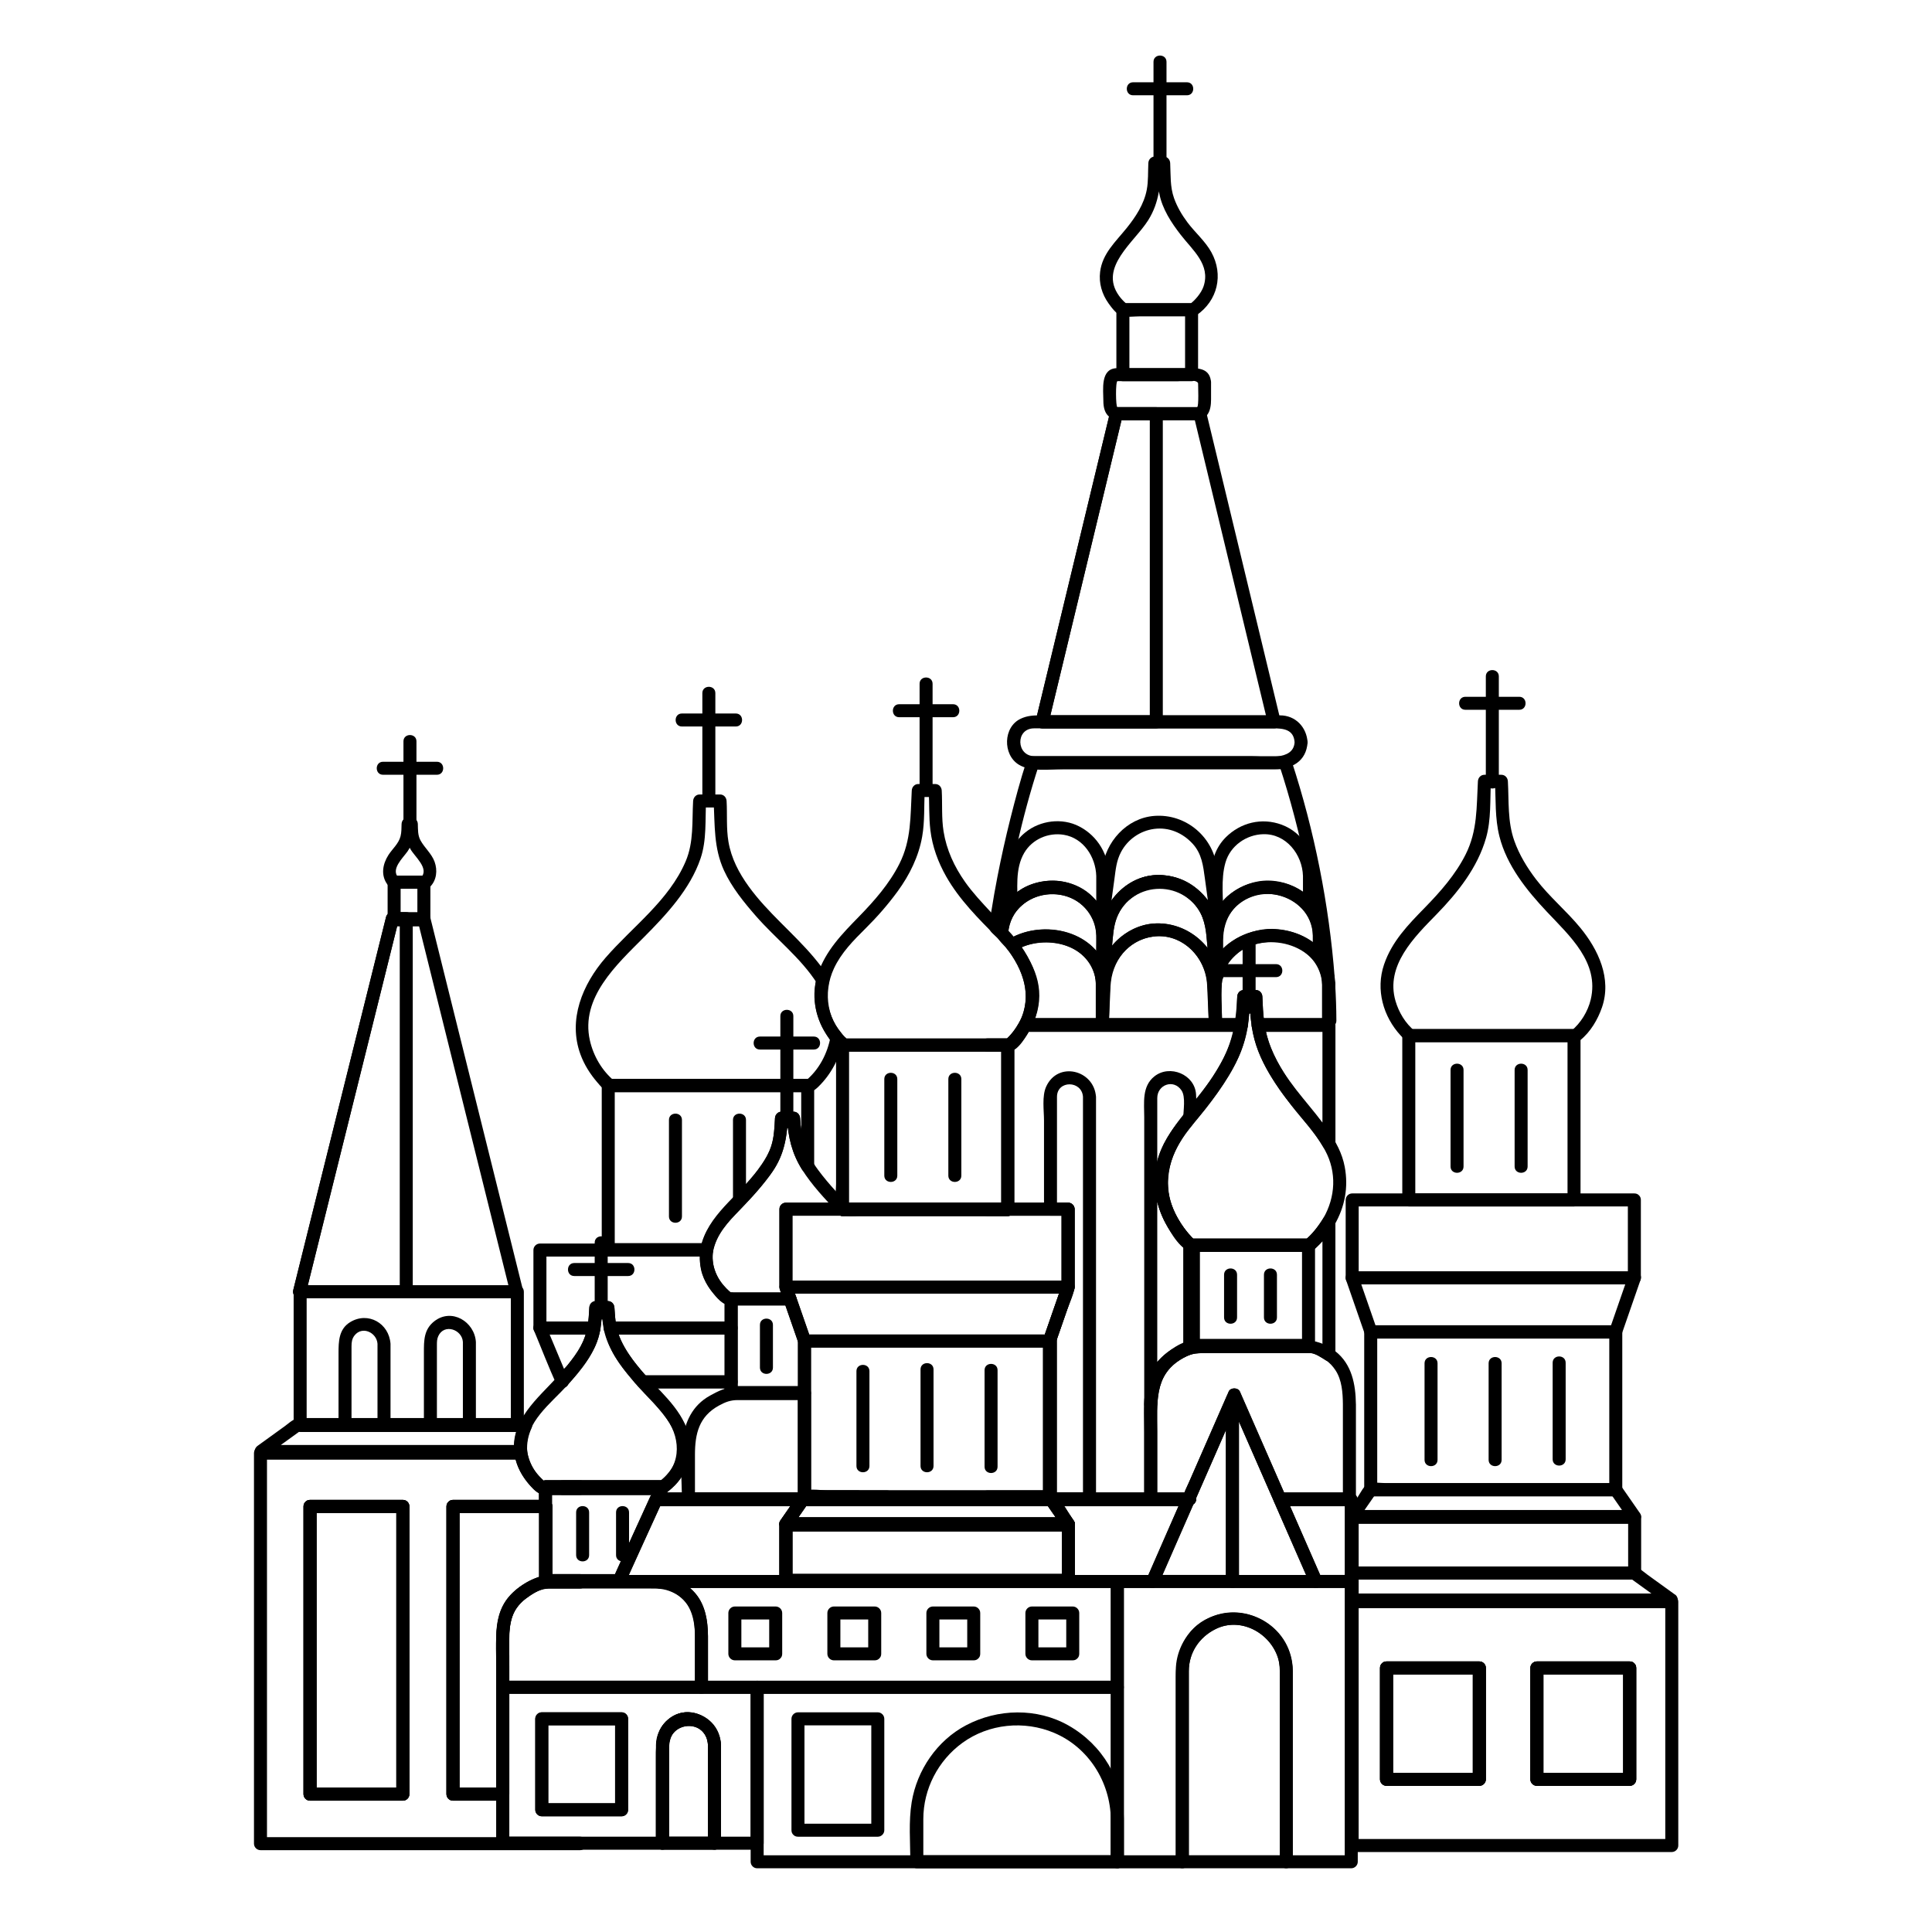 <?xml version="1.0" encoding="UTF-8"?>
<!-- Uploaded to: ICON Repo, www.svgrepo.com, Generator: ICON Repo Mixer Tools -->
<svg fill="#000000" width="800px" height="800px" version="1.1" viewBox="144 144 512 512" xmlns="http://www.w3.org/2000/svg">
 <g>
  <path d="m279.38 486.34v35.426c0.574-0.574 1.148-1.148 1.723-1.723h-57.562l1.723 1.723v-35.426c-0.574 0.574-1.148 1.148-1.723 1.723h57.562c2.223 0 2.223-3.445 0-3.445h-57.562c-0.938 0-1.723 0.785-1.723 1.723v35.426c0 0.938 0.785 1.723 1.723 1.723h57.562c0.938 0 1.723-0.785 1.723-1.723v-35.426c0-2.219-3.445-2.219-3.445 0z"/>
  <path d="m280.93 484.62h-57.562c0.555 0.727 1.105 1.453 1.66 2.18 5.812-23.363 11.625-46.727 17.438-70.094 2.387-9.602 4.777-19.199 7.164-28.801-0.555 0.422-1.105 0.844-1.66 1.266h8.363c-0.555-0.422-1.105-0.844-1.66-1.266 5.812 23.363 11.625 46.727 17.438 70.094 2.387 9.602 4.777 19.199 7.164 28.801 0.535 2.156 3.856 1.242 3.32-0.914-5.812-23.363-11.625-46.727-17.438-70.094-2.387-9.602-4.777-19.199-7.164-28.801-0.184-0.742-0.91-1.266-1.66-1.266h-8.363c-0.75 0-1.477 0.523-1.66 1.266-5.812 23.363-11.625 46.727-17.438 70.094-2.387 9.602-4.777 19.199-7.164 28.801-0.27 1.082 0.52 2.18 1.66 2.18h57.562c2.223 0 2.223-3.445 0-3.445z"/>
  <path d="m254.61 377.81v9.973c0.574-0.574 1.148-1.148 1.723-1.723h-7.887c0.574 0.574 1.148 1.148 1.723 1.723v-9.973l-1.723 1.723h7.887c2.223 0 2.223-3.445 0-3.445h-7.887c-0.938 0-1.723 0.785-1.723 1.723v9.973c0 0.938 0.785 1.723 1.723 1.723h7.887c0.938 0 1.723-0.785 1.723-1.723v-9.973c-0.004-2.219-3.445-2.219-3.445 0z"/>
  <path d="m256.76 376.07h-8.375l1.219 0.504c-2.168-2.176 1.184-5.203 2.414-6.973 1.559-2.25 1.758-4.613 1.852-7.246-0.574 0.574-1.148 1.148-1.723 1.723h0.859c-0.574-0.574-1.148-1.148-1.723-1.723 0.086 2.434 0.285 4.461 1.48 6.648 1.098 2.008 5.137 5.203 2.785 7.57-1.566 1.574 0.867 4.012 2.434 2.434 1.75-1.758 2-4.387 1.188-6.633-0.777-2.144-2.652-3.688-3.738-5.672-0.746-1.363-0.652-2.856-0.703-4.348-0.031-0.938-0.758-1.723-1.723-1.723h-0.859c-0.965 0-1.691 0.785-1.723 1.723-0.039 1.102 0 2.168-0.273 3.246-0.504 2.004-2.152 3.332-3.223 5.004-1.531 2.398-2.059 5.375-0.258 7.797 1.035 1.391 2.457 1.113 4.031 1.113h6.059c2.219-0.004 2.219-3.445 0-3.445z"/>
  <path d="m281.98 526.93h-68.406-0.453c0.289 1.07 0.578 2.141 0.871 3.207 2.398-1.734 4.797-3.469 7.195-5.199 0.887-0.641 1.77-1.281 2.656-1.918-0.711 0.512-1.078 0.219 0.004 0.219h15.395 41.809 2.359c-0.496-0.863-0.992-1.727-1.488-2.59-1.176 2.578-1.855 5.152-1.656 8.004 0.152 2.203 3.598 2.219 3.445 0-0.156-2.227 0.262-4.231 1.188-6.266 0.523-1.152-0.082-2.59-1.488-2.59h-33.871-20.871-5.156c-1.621 0-2.793 1.258-4.055 2.168-2.398 1.734-4.797 3.465-7.195 5.199-1.324 0.957-0.961 3.207 0.871 3.207h68.406 0.453c2.211 0.004 2.211-3.441-0.012-3.441z"/>
  <path d="m250.76 617.75h-24.602l1.723 1.723v-72.105-4.156l-1.723 1.723h24.602c-0.574-0.574-1.148-1.148-1.723-1.723v72.105 4.156c0 2.223 3.445 2.223 3.445 0v-72.105-4.156c0-0.938-0.785-1.723-1.723-1.723h-24.602c-0.938 0-1.723 0.785-1.723 1.723v72.105 4.156c0 0.938 0.785 1.723 1.723 1.723h24.602c2.223-0.004 2.223-3.445 0-3.445z"/>
  <path d="m278.96 632.47v-13c0-0.938-0.785-1.723-1.723-1.723h-13.199c0.574 0.574 1.148 1.148 1.723 1.723v-72.105-4.156c-0.574 0.574-1.148 1.148-1.723 1.723h24.516c0.938 0 1.723-0.785 1.723-1.723v-4.789c0-0.938-0.785-1.723-1.723-1.723-1.004 0 0.02 0.117 0.148 0.219-0.562-0.438-1.07-0.938-1.57-1.445-1.852-1.891-2.996-4.231-3.438-6.824-0.129-0.746-0.953-1.266-1.66-1.266h-68.461-0.543c-0.938 0-1.723 0.785-1.723 1.723v71.887 31.598c0 0.938 0.785 1.723 1.723 1.723h73.523 11.184c0.938 0 1.723-0.785 1.723-1.723v-0.121c0-0.938-0.785-1.723-1.723-1.723h-20.5c-2.223 0-2.223 3.445 0 3.445h20.5c-0.574-0.574-1.148-1.148-1.723-1.723v0.121l1.723-1.723h-73.523-11.184c0.574 0.574 1.148 1.148 1.723 1.723v-71.887-31.598c-0.574 0.574-1.148 1.148-1.723 1.723h68.461 0.543c-0.555-0.422-1.105-0.844-1.66-1.266 0.547 3.211 2.125 5.977 4.324 8.348 1.121 1.207 2.164 2.231 3.856 2.231-0.574-0.574-1.148-1.148-1.723-1.723v4.789c0.574-0.574 1.148-1.148 1.723-1.723h-24.516c-0.938 0-1.723 0.785-1.723 1.723v72.105 4.156c0 0.938 0.785 1.723 1.723 1.723h13.199c-0.574-0.574-1.148-1.148-1.723-1.723v13c0.004 2.227 3.445 2.227 3.445 0.004z"/>
  <path d="m226.16 544.93h24.602c-0.574-0.574-1.148-1.148-1.723-1.723v72.105 4.156c0.574-0.574 1.148-1.148 1.723-1.723h-24.602l1.723 1.723v-72.105-4.156c0-2.223-3.445-2.223-3.445 0v72.105 4.156c0 0.938 0.785 1.723 1.723 1.723h24.602c0.938 0 1.723-0.785 1.723-1.723v-72.105-4.156c0-0.938-0.785-1.723-1.723-1.723h-24.602c-2.223 0-2.223 3.445 0 3.445z"/>
  <path d="m296.02 562.88v0.383l1.723-1.723h-8.461c-3.731 0-8.098 2.91-10.449 5.66-3.863 4.512-3.312 10.625-3.312 16.16v36.113c0.574-0.574 1.148-1.148 1.723-1.723h-13.199c0.574 0.574 1.148 1.148 1.723 1.723v-72.105-4.156c-0.574 0.574-1.148 1.148-1.723 1.723h24.602l-1.723-1.723v19.664c0 0.938 0.785 1.723 1.723 1.723h9.102c2.223 0 2.223-3.445 0-3.445h-9.102l1.723 1.723v-19.664c0-0.938-0.785-1.723-1.723-1.723h-24.602c-0.938 0-1.723 0.785-1.723 1.723v72.105 4.156c0 0.938 0.785 1.723 1.723 1.723h13.199c0.938 0 1.723-0.785 1.723-1.723v-33.859c0-4.562-0.746-10.344 1.363-14.516 1.527-3.019 5.824-6.113 9.246-6.113h8.168c0.938 0 1.723-0.785 1.723-1.723v-0.383c0-2.219-3.445-2.219-3.445 0z"/>
  <path d="m296.02 538.04v0.391c0.574-0.574 1.148-1.148 1.723-1.723h-9.188c0.574 0.574 1.148 1.148 1.723 1.723v-0.391l-1.723 1.723h9.188c2.223 0 2.223-3.445 0-3.445h-9.188c-0.938 0-1.723 0.785-1.723 1.723v0.391c0 0.938 0.785 1.723 1.723 1.723h9.188c0.938 0 1.723-0.785 1.723-1.723v-0.391c0-2.223-3.445-2.223-3.445 0z"/>
  <path d="m249.04 543.21v72.105 4.156c0.574-0.574 1.148-1.148 1.723-1.723h-24.602l1.723 1.723v-72.105-4.156l-1.723 1.723h24.602c2.223 0 2.223-3.445 0-3.445h-24.602c-0.938 0-1.723 0.785-1.723 1.723v72.105 4.156c0 0.938 0.785 1.723 1.723 1.723h24.602c0.938 0 1.723-0.785 1.723-1.723v-72.105-4.156c-0.004-2.223-3.445-2.223-3.445 0z"/>
  <path d="m286.92 543.21v20.051c0.574-0.574 1.148-1.148 1.723-1.723-1.629 0-3.656 1.207-5.082 1.934-1.793 0.914-3.418 2.199-4.727 3.727-2.449 2.859-3.312 6.672-3.312 10.355v11.434 30.484l1.723-1.723h-13.199c0.574 0.574 1.148 1.148 1.723 1.723v-72.105-4.156c-0.574 0.574-1.148 1.148-1.723 1.723h24.602c2.223 0 2.223-3.445 0-3.445h-24.602c-0.938 0-1.723 0.785-1.723 1.723v72.105 4.156c0 0.938 0.785 1.723 1.723 1.723h13.199c0.938 0 1.723-0.785 1.723-1.723v-27.746-13.324c0-2.109 0.16-4.148 0.848-6.168 0.625-1.84 1.977-3.418 3.512-4.57 1.203-0.906 3.801-2.68 5.32-2.68 0.938 0 1.723-0.785 1.723-1.723v-20.051c-0.004-2.223-3.449-2.223-3.449 0z"/>
  <path d="m572.2 537.12h-64.945l1.723 1.723v-41.82l-1.723 1.723h64.945c-0.574-0.574-1.148-1.148-1.723-1.723v41.82c0 2.223 3.445 2.223 3.445 0v-41.82c0-0.938-0.785-1.723-1.723-1.723h-64.945c-0.938 0-1.723 0.785-1.723 1.723v41.82c0 0.938 0.785 1.723 1.723 1.723h64.945c2.219-0.004 2.219-3.445 0-3.445z"/>
  <path d="m577.12 480.93h-71.676-3.106c-1.062 0-2.031 1.109-1.66 2.18 1.652 4.754 3.301 9.512 4.953 14.27 0.254 0.73 0.855 1.266 1.66 1.266h64.879c0.805 0 1.406-0.535 1.66-1.266 1.652-4.758 3.301-9.512 4.953-14.27 0.73-2.106-2.598-3-3.32-0.914-1.652 4.758-3.301 9.512-4.953 14.27 0.555-0.422 1.105-0.844 1.66-1.266h-64.879c0.555 0.422 1.105 0.844 1.66 1.266-1.652-4.754-3.301-9.512-4.953-14.27-0.555 0.727-1.105 1.453-1.66 2.18h71.676 3.106c2.223-0.004 2.223-3.445 0-3.445z"/>
  <path d="m575.4 461.99v20.664c0.574-0.574 1.148-1.148 1.723-1.723h-71.676-3.106l1.723 1.723v-20.664c-0.574 0.574-1.148 1.148-1.723 1.723h71.676 3.106c2.223 0 2.223-3.445 0-3.445h-71.676-3.106c-0.938 0-1.723 0.785-1.723 1.723v20.664c0 0.938 0.785 1.723 1.723 1.723h71.676 3.106c0.938 0 1.723-0.785 1.723-1.723v-20.664c-0.004-2.223-3.445-2.223-3.445 0z"/>
  <path d="m559.41 418.45v43.543c0.574-0.574 1.148-1.148 1.723-1.723h-43.789c0.574 0.574 1.148 1.148 1.723 1.723v-43.543c-0.574 0.574-1.148 1.148-1.723 1.723h43.789c2.223 0 2.223-3.445 0-3.445h-43.789c-0.938 0-1.723 0.785-1.723 1.723v43.543c0 0.938 0.785 1.723 1.723 1.723h43.789c0.938 0 1.723-0.785 1.723-1.723v-43.543c0-2.223-3.445-2.223-3.445 0z"/>
  <path d="m561.57 416.73h-43.848l1.219 0.504c-2.473-1.984-4.242-4.953-5.117-7.961-2.734-9.395 4.973-16.918 10.887-22.98 5.606-5.75 10.875-12.398 13.105-20.238 1.398-4.91 1.023-9.973 1.301-15.008-0.574 0.574-1.148 1.148-1.723 1.723h4.496l-1.723-1.723c0.27 4.91-0.023 9.777 1.191 14.594 1.953 7.754 7.238 14.316 12.605 20.012 6.031 6.402 13.91 13.426 11.605 23.211-0.742 3.152-2.676 6.328-5.223 8.371-1.73 1.391 0.723 3.812 2.434 2.434 2.707-2.172 4.641-5.461 5.758-8.688 2.641-7.641-0.957-15.312-5.789-21.172-3.668-4.449-8.133-8.137-11.656-12.738-2.387-3.117-4.469-6.535-5.785-10.25-1.824-5.141-1.406-10.43-1.703-15.773-0.051-0.938-0.746-1.723-1.723-1.723h-4.496c-0.977 0-1.672 0.785-1.723 1.723-0.379 6.844-0.082 13.078-3.262 19.402-2.66 5.297-6.66 9.84-10.77 14.051-4.457 4.57-8.75 8.945-10.848 15.121-2.25 6.633-0.242 13.754 4.41 18.805 0.801 0.867 1.613 1.746 2.863 1.746h5.961 37.543c2.227 0.004 2.227-3.441 0.008-3.441z"/>
  <path d="m577.12 544.16h-71.676-3.106c0.496 0.863 0.992 1.727 1.488 2.59 1.652-2.379 3.301-4.758 4.953-7.133-0.496 0.285-0.992 0.566-1.488 0.852h64.879c-0.496-0.285-0.992-0.566-1.488-0.852 1.652 2.379 3.301 4.758 4.953 7.133 1.258 1.812 4.242 0.09 2.973-1.738-1.625-2.34-3.25-4.684-4.875-7.023-0.816-1.176-1.996-0.965-3.242-0.965h-16.469-42.965c-1.289 0-2.953-0.289-4.227 0.062-1.309 0.359-2.402 2.766-3.094 3.766-0.961 1.387-1.926 2.773-2.887 4.16-0.762 1.098 0.258 2.59 1.488 2.59h71.676 3.106c2.223 0 2.223-3.441 0-3.441z"/>
  <path d="m577.2 559.16h-71.57-3.297c0.574 0.574 1.148 1.148 1.723 1.723v-14.762c-0.574 0.574-1.148 1.148-1.723 1.723h71.57 3.297c-0.574-0.574-1.148-1.148-1.723-1.723v14.762c0 2.223 3.445 2.223 3.445 0v-14.762c0-0.938-0.785-1.723-1.723-1.723h-71.57-3.297c-0.938 0-1.723 0.785-1.723 1.723v14.762c0 0.938 0.785 1.723 1.723 1.723h71.57 3.297c2.219 0 2.219-3.445 0-3.445z"/>
  <path d="m586.96 566.3h-73.719-10.906c0.574 0.574 1.148 1.148 1.723 1.723v-7.133c-0.574 0.574-1.148 1.148-1.723 1.723h71.645 2.504c1.371 0-0.773-0.602 0.199 0.102 3.137 2.266 6.269 4.531 9.406 6.797 1.805 1.305 3.519-1.688 1.738-2.973-2.398-1.734-4.797-3.465-7.195-5.199-1.203-0.867-2.406-2.168-3.965-2.168h-12.387-45.965-15.98c-0.938 0-1.723 0.785-1.723 1.723v7.133c0 0.938 0.785 1.723 1.723 1.723h73.719 10.906c2.219-0.008 2.219-3.449 0-3.449z"/>
  <path d="m500.61 568.47v64.613c0 0.938 0.785 1.723 1.723 1.723h73.523 11.184c0.938 0 1.723-0.785 1.723-1.723v-64.613c0-0.938-0.785-1.723-1.723-1.723h-73.523-11.184c-2.223 0-2.223 3.445 0 3.445h73.523 11.184c-0.574-0.574-1.148-1.148-1.723-1.723v64.613c0.574-0.574 1.148-1.148 1.723-1.723h-73.523-11.184c0.574 0.574 1.148 1.148 1.723 1.723v-64.613c0-2.219-3.445-2.219-3.445 0z"/>
  <path d="m536.04 613.81h-24.602c0.574 0.574 1.148 1.148 1.723 1.723v-29.52c-0.574 0.574-1.148 1.148-1.723 1.723h24.602c-0.574-0.574-1.148-1.148-1.723-1.723v29.52c0 2.223 3.445 2.223 3.445 0v-29.52c0-0.938-0.785-1.723-1.723-1.723h-24.602c-0.938 0-1.723 0.785-1.723 1.723v29.52c0 0.938 0.785 1.723 1.723 1.723h24.602c2.223 0 2.223-3.445 0-3.445z"/>
  <path d="m575.89 613.81h-24.602c0.574 0.574 1.148 1.148 1.723 1.723v-29.52c-0.574 0.574-1.148 1.148-1.723 1.723h24.602l-1.723-1.723v29.52c0 2.223 3.445 2.223 3.445 0v-29.52c0-0.938-0.785-1.723-1.723-1.723h-24.602c-0.938 0-1.723 0.785-1.723 1.723v29.52c0 0.938 0.785 1.723 1.723 1.723h24.602c2.219 0 2.219-3.445 0-3.445z"/>
  <path d="m511.44 587.74h24.602c-0.574-0.574-1.148-1.148-1.723-1.723v29.52c0.574-0.574 1.148-1.148 1.723-1.723h-24.602l1.723 1.723v-29.52c0-2.223-3.445-2.223-3.445 0v29.52c0 0.938 0.785 1.723 1.723 1.723h24.602c0.938 0 1.723-0.785 1.723-1.723v-29.52c0-0.938-0.785-1.723-1.723-1.723h-24.602c-2.223 0-2.223 3.445 0 3.445z"/>
  <path d="m574.17 586.02v29.52c0.574-0.574 1.148-1.148 1.723-1.723h-24.602c0.574 0.574 1.148 1.148 1.723 1.723v-29.52c-0.574 0.574-1.148 1.148-1.723 1.723h24.602c2.223 0 2.223-3.445 0-3.445h-24.602c-0.938 0-1.723 0.785-1.723 1.723v29.52c0 0.938 0.785 1.723 1.723 1.723h24.602c0.938 0 1.723-0.785 1.723-1.723v-29.52c-0.004-2.223-3.445-2.223-3.445 0z"/>
  <path d="m409.35 464.45v0.082l1.723-1.723h-5.41c0.574 0.574 1.148 1.148 1.723 1.723v-0.082c-0.574 0.574-1.148 1.148-1.723 1.723h5.41c2.223 0 2.223-3.445 0-3.445h-5.41c-0.938 0-1.723 0.785-1.723 1.723v0.082c0 0.938 0.785 1.723 1.723 1.723h5.41c0.938 0 1.723-0.785 1.723-1.723v-0.082c-0.004-2.219-3.445-2.219-3.445 0z"/>
  <path d="m494.46 415.74v31.395c1.07-0.289 2.141-0.578 3.207-0.871-3.793-6.512-9.465-11.777-13.516-18.168-2.508-3.957-4.356-8.176-5.094-12.816-0.555 0.727-1.105 1.453-1.66 2.18h18.785c2.223 0 2.223-3.445 0-3.445h-18.785c-1.211 0-1.832 1.094-1.66 2.18 0.723 4.531 2.5 8.695 4.824 12.629 1.695 2.863 3.672 5.566 5.715 8.191 2.828 3.637 6.094 6.984 8.422 10.984 0.863 1.484 3.207 0.844 3.207-0.871v-31.395c0-2.211-3.445-2.211-3.445 0.008z"/>
  <path d="m457.56 540.62v0.582c0.574-0.574 1.148-1.148 1.723-1.723h-0.254c0.496 0.863 0.992 1.727 1.488 2.59 0.086-0.195 0.172-0.387 0.254-0.582 0.195-0.441 0.309-0.84 0.172-1.328-0.117-0.43-0.406-0.805-0.793-1.027-0.398-0.234-0.883-0.297-1.328-0.172-0.391 0.105-0.859 0.406-1.027 0.793-0.086 0.195-0.172 0.387-0.254 0.582-0.156 0.27-0.234 0.559-0.234 0.871s0.078 0.602 0.234 0.871c0.309 0.523 0.879 0.852 1.488 0.852h0.254c0.938 0 1.723-0.785 1.723-1.723v-0.582c0-0.938-0.785-1.723-1.723-1.723s-1.723 0.781-1.723 1.719z"/>
  <path d="m494.46 467.7v35.281c0.863-0.496 1.727-0.992 2.59-1.488-5.469-3.438-11.945-2.356-18.125-2.356h-18.5c-1.41 0-3.023 0.977-4.266 1.578-2.129 1.027-4.059 2.516-5.547 4.348-2.606 3.199-3.383 7.324-3.383 11.352v19.812 4.973c0.574-0.574 1.148-1.148 1.723-1.723h-43.297c0.574 0.574 1.148 1.148 1.723 1.723v-0.492c-0.574 0.574-1.148 1.148-1.723 1.723h16.449c-0.496-0.285-0.992-0.566-1.488-0.852 0.012 0.016 0.023 0.031 0.035 0.051 0.949 1.344 3.207 0.949 3.207-0.871v-41.379c0-0.938-0.785-1.723-1.723-1.723h-0.035c0.555 0.727 1.105 1.453 1.66 2.18 0.98-2.816 1.957-5.637 2.934-8.453 0.762-2.191 2.082-4.621 2.082-6.981v-19.957c0-0.938-0.785-1.723-1.723-1.723h-15.988l1.723 1.723v-43.457c0-0.938-0.785-1.723-1.723-1.723h-5.41c0.574 0.574 1.148 1.148 1.723 1.723v-0.082c-0.574 0.574-1.148 1.148-1.723 1.723h5.801c2.371 0 4.723-4.379 5.656-6.019-0.496 0.285-0.992 0.566-1.488 0.852h57.367c-0.555-0.727-1.105-1.453-1.66-2.18-0.844 5.098-3.059 9.578-5.848 13.887-4.598 7.102-11.438 12.961-14.352 21.035-2.148 5.953-1.125 12.441 1.762 17.934 1.293 2.465 4.168 7.629 7.371 7.629 0.938 0 1.723-0.785 1.723-1.723v-0.062l-1.723 1.723h30.504l-1.723-1.723v0.062c0 0.938 0.785 1.723 1.723 1.723 0.977 0 1.695-0.828 2.356-1.453 1.777-1.68 3.266-3.672 4.543-5.75 1.168-1.898-1.812-3.625-2.973-1.738-1.367 2.223-3.012 4.356-5.062 6l1.219-0.504h-0.078c0.574 0.574 1.148 1.148 1.723 1.723v-0.062c0-0.938-0.785-1.723-1.723-1.723h-30.504c-0.938 0-1.723 0.785-1.723 1.723v0.062c0.574-0.574 1.148-1.148 1.723-1.723h-0.695l1.219 0.504c-2.484-2.316-4.41-5.144-5.801-8.234-2.699-6.004-1.629-12.516 1.672-18.023 2.07-3.457 5.027-6.418 7.469-9.613 2.016-2.637 3.941-5.332 5.66-8.172 2.352-3.883 4.121-8.094 4.863-12.582 0.18-1.086-0.453-2.18-1.66-2.18h-57.367c-0.602 0-1.188 0.328-1.488 0.852-1.02 1.789-2.238 3.504-3.848 4.816 0.406-0.168 0.812-0.336 1.219-0.504h-5.856c-0.938 0-1.723 0.785-1.723 1.723v0.082c0 0.938 0.785 1.723 1.723 1.723h5.41c-0.574-0.574-1.148-1.148-1.723-1.723v43.457c0 0.938 0.785 1.723 1.723 1.723h15.988l-1.723-1.723v19.52 1.008c0 0.098 0.152-0.586-0.105 0.16-0.566 1.629-1.129 3.254-1.695 4.879-1.031 2.969-2.059 5.938-3.094 8.906-0.371 1.07 0.598 2.18 1.66 2.18h0.035l-1.723-1.723v41.379c1.07-0.289 2.141-0.578 3.207-0.871-0.738-1.047-1.758-0.902-2.879-0.902h-5.664-9.43c-0.938 0-1.723 0.785-1.723 1.723v0.492c0 0.938 0.785 1.723 1.723 1.723h43.297c0.938 0 1.723-0.785 1.723-1.723v-18c0-7.078-0.828-14.77 6.191-18.961 2.539-1.516 3.863-1.66 6.625-1.66h10.566 17.199c1.242 0 3.019 1.23 4.062 1.887 1.117 0.703 2.59-0.215 2.59-1.488v-35.281c0.008-2.215-3.438-2.215-3.438 0.008z"/>
  <path d="m431 434.68v71.367 35.152c0.574-0.574 1.148-1.148 1.723-1.723h-10.332l1.723 1.723v-36.863-5.578c0-0.492-0.113 0.43-0.035 0.191 0.125-0.363 0.254-0.727 0.379-1.094 0.59-1.699 1.18-3.398 1.77-5.098 0.59-1.695 1.176-3.391 1.766-5.086 0.27-0.777 0.793-1.727 0.793-2.574v-7.637-13.012c0-0.938-0.785-1.723-1.723-1.723h-4.676c0.574 0.574 1.148 1.148 1.723 1.723v-18.051-10.066-1.648c0-4.461 6.59-4.41 6.891-0.004 0.148 2.203 3.594 2.219 3.445 0-0.48-7.144-10.07-9.547-13.191-2.738-1.172 2.551-0.582 6.336-0.582 9.043v23.461c0 0.938 0.785 1.723 1.723 1.723h4.676c-0.574-0.574-1.148-1.148-1.723-1.723v18.387 2.262c0-0.816-0.055-0.109-0.176 0.238-0.25 0.715-0.496 1.434-0.746 2.148-1.152 3.316-2.301 6.633-3.453 9.949-0.387 1.117-0.297 2.191-0.297 3.367v8.68 23.328 8.395c0 0.938 0.785 1.723 1.723 1.723h10.332c0.938 0 1.723-0.785 1.723-1.723v-71.367-35.152c-0.012-2.219-3.453-2.219-3.453 0z"/>
  <path d="m456.66 440.79c-5.199 6.367-8.02 13.934-5.891 22.098 1.184 4.543 3.93 8.867 7.305 12.113-0.168-0.406-0.336-0.812-0.504-1.219v27.445c0.422-0.555 0.844-1.105 1.266-1.66-3.25 1.281-6.359 2.992-8.48 5.852-2.32 3.121-3.059 6.879-3.113 10.699h3.445v-73.207-7.906c0-3.559 4.32-5.144 6.418-2.047 1.172 1.73 0.473 5.383 0.473 7.356 0.168-0.406 0.336-0.812 0.504-1.219-0.48 0.562-0.953 1.129-1.422 1.695-1.414 1.691 1.008 4.141 2.434 2.434 1.352-1.617 1.918-2.352 1.918-4.371 0-1.617 0.062-3.246-0.047-4.863-0.355-5.277-6.957-7.953-11.012-4.758-3.383 2.668-2.719 7.016-2.719 10.824v42.426 33.633c0 2.223 3.414 2.219 3.445 0 0.09-6.484 3.035-10.852 9.066-13.23 0.723-0.285 1.266-0.832 1.266-1.66v-26.156c0-1.277-0.047-2.027-1.012-3.012-1.531-1.559-2.801-3.336-3.887-5.227-4.586-7.981-2.656-16.699 2.984-23.605 1.387-1.703-1.035-4.156-2.438-2.434z"/>
  <path d="m457.56 540.62v0.582c0.574-0.574 1.148-1.148 1.723-1.723h-0.254c0.496 0.863 0.992 1.727 1.488 2.59 0.086-0.195 0.172-0.387 0.254-0.582 0.195-0.441 0.309-0.84 0.172-1.328-0.117-0.43-0.406-0.805-0.793-1.027-0.398-0.234-0.883-0.297-1.328-0.172-0.391 0.105-0.859 0.406-1.027 0.793-0.086 0.195-0.172 0.387-0.254 0.582-0.156 0.27-0.234 0.559-0.234 0.871s0.078 0.602 0.234 0.871c0.309 0.523 0.879 0.852 1.488 0.852h0.254c0.938 0 1.723-0.785 1.723-1.723v-0.582c0-0.938-0.785-1.723-1.723-1.723s-1.723 0.781-1.723 1.719z"/>
  <path d="m463.77 403.16c0.512 3.715 0.379 7.606 0.547 11.352 0.043 0.938 0.75 1.723 1.723 1.723h0.09c0.938 0 1.723-0.785 1.723-1.723 0-3.703-0.445-7.68 0.117-11.352 0.164-1.086-0.441-2.18-1.66-2.18h-0.875c-2.223 0-2.223 3.445 0 3.445h0.875c-0.555-0.727-1.105-1.453-1.66-2.18-0.609 4.004-0.238 8.227-0.238 12.266 0.574-0.574 1.148-1.148 1.723-1.723h-0.09l1.723 1.723c-0.184-4.062-0.117-8.234-0.672-12.266-0.305-2.195-3.621-1.258-3.324 0.914z"/>
  <path d="m497.71 403.12c-1.484-19.367-5.367-38.973-11.426-57.453-0.238-0.734-0.867-1.266-1.66-1.266h-66.836-0.074c-0.793 0-1.422 0.531-1.66 1.266-1.641 5-2.992 10.102-4.277 15.199-1.301 5.16-2.449 10.359-3.469 15.582-0.586 2.984-1.102 5.977-1.582 8.977-0.215 1.348-0.621 2.832-0.621 4.195 0 1.203 1.379 2.07 2.133 2.836 1.125 1.141 2.816 0.219 2.941-1.219 1.02-12.051 18.328-14 22.691-3.055 0.965 2.418 0.66 5.328 0.66 7.883v6.633c0 2.254 3.246 2.176 3.445 0 0.301-3.312 0.602-6.621 0.902-9.934 0.238-2.637 0.582-4.977 1.918-7.324 1.867-3.289 5.32-5.535 9.043-6.035 3.715-0.496 7.297 0.891 9.98 3.41 2.742 2.574 3.613 5.891 3.938 9.48 0.168 1.84 0.336 3.68 0.5 5.519 0.113 1.23 0.598 3.441 0.398 4.422-0.223 1.086 0.484 2.18 1.66 2.18h0.109c0.938 0 1.723-0.785 1.723-1.723v-9.57c0-5.816 3.074-10.344 8.793-11.945 7.019-1.965 14.988 3.231 14.988 10.742v4.992c0 0.504-0.078 1.164 0.234 1.598 1.137 1.562 1.84 3.148 2.172 5.055 0.383 2.184 3.703 1.258 3.32-0.914-0.293-1.66-0.855-3.156-1.672-4.629-0.566-1.023-0.613-0.113-0.613-0.809v-1.512c0-2.555 0.102-5.055-0.508-7.559-1.82-7.449-10.203-11.84-17.449-10.562-6.981 1.227-12.707 7.008-12.707 14.32v10.793c0.574-0.574 1.148-1.148 1.723-1.723h-0.109c0.555 0.727 1.105 1.453 1.66 2.18 0.348-1.699-0.121-3.633-0.277-5.34-0.18-1.98-0.359-3.961-0.539-5.945-0.793-8.727-6.672-15.742-15.828-15.988-7.906-0.215-14.984 6.578-15.719 14.328-0.395 4.156-0.711 8.328-1.09 12.488h3.445c0-7.348 1.234-15.383-4.43-21.086-4.043-4.066-10.316-5.109-15.656-3.453-5.824 1.805-9.648 7.133-10.152 13.074 0.98-0.406 1.961-0.812 2.941-1.219-0.539-0.547-1.082-1.082-1.629-1.617 0.148 0.559 0.297 1.117 0.441 1.676 2.109-14.668 5.266-29.398 9.891-43.496-0.555 0.422-1.105 0.844-1.66 1.266h66.836 0.074c-0.555-0.422-1.105-0.844-1.66-1.266 5.961 18.18 9.844 37.48 11.305 56.535 0.16 2.211 3.606 2.231 3.438 0.012z"/>
  <path d="m494.38 404.74v9.777c0 0.938 0.785 1.723 1.723 1.723h0.328c0.938 0 1.723-0.785 1.723-1.723-0.008-3.262-0.125-6.519-0.328-9.777-0.141-2.207-3.582-2.223-3.445 0 0.203 3.258 0.32 6.512 0.328 9.777 0.574-0.574 1.148-1.148 1.723-1.723h-0.328c0.574 0.574 1.148 1.148 1.723 1.723v-9.777c0-2.223-3.445-2.223-3.445 0z"/>
  <path d="m434.28 403.16c0.559 3.668 0.117 7.648 0.117 11.352 0 0.938 0.785 1.723 1.723 1.723h0.043c0.973 0 1.68-0.785 1.723-1.723 0.172-3.742 0.035-7.637 0.547-11.352 0.148-1.086-0.43-2.18-1.66-2.18h-0.832c-2.223 0-2.223 3.445 0 3.445h0.832c-0.555-0.727-1.105-1.453-1.66-2.18-0.555 4.031-0.488 8.203-0.672 12.266 0.574-0.574 1.148-1.148 1.723-1.723h-0.043c0.574 0.574 1.148 1.148 1.723 1.723 0-4.039 0.371-8.262-0.238-12.266-0.336-2.191-3.652-1.258-3.324 0.914z"/>
  <path d="m434.52 376.14v10.824c0.574-0.574 1.148-1.148 1.723-1.723h-1.027c0.496 0.285 0.992 0.57 1.488 0.852-4.781-10.137-18.992-11.59-25.953-2.918 0.98 0.406 1.961 0.812 2.941 1.219 0-4.762-0.762-10.141 1.754-14.402 2.125-3.606 6.398-5.434 10.469-4.762 5.242 0.867 8.457 5.891 8.605 10.91 0.066 2.215 3.508 2.223 3.445 0-0.164-5.559-2.949-10.512-7.934-13.117-4.539-2.371-10.379-1.625-14.312 1.578-6.242 5.086-5.473 12.594-5.473 19.797 0 1.383 1.961 2.438 2.941 1.219 5.637-7.023 16.645-6.043 20.543 2.219 0.254 0.535 0.922 0.852 1.488 0.852h1.027c0.938 0 1.723-0.785 1.723-1.723v-10.824c-0.008-2.223-3.449-2.223-3.449 0z"/>
  <path d="m466.42 385.24h-1.902c0.555 0.422 1.105 0.844 1.66 1.266-2.668-6.519-8.445-10.781-15.602-10.594-6.5 0.172-11.738 4.785-14.086 10.594 0.555-0.422 1.105-0.844 1.66-1.266h-1.902c0.555 0.727 1.105 1.453 1.66 2.18 0.473-3.469 0.945-6.941 1.418-10.41 0.352-2.578 0.516-4.848 1.758-7.211 1.754-3.344 5.074-5.648 8.809-6.133 3.906-0.504 7.531 1.07 10.152 3.91 2.457 2.664 2.809 5.867 3.269 9.258 0.48 3.527 0.961 7.059 1.445 10.586 0.297 2.191 3.617 1.254 3.32-0.914-0.539-3.953-1.18-7.918-1.496-11.879-0.68-8.582-8.152-15.062-16.695-14.402-7.316 0.562-13 6.93-13.773 14.047-0.441 4.066-0.98 8.16-1.535 12.234-0.148 1.086 0.43 2.18 1.66 2.18h1.902c0.832 0 1.367-0.543 1.66-1.266 4.242-10.512 18.758-10.488 23.047 0 0.297 0.723 0.824 1.266 1.66 1.266h1.902c2.231 0 2.231-3.445 0.008-3.445z"/>
  <path d="m489.3 376.14v8.195c0.98-0.406 1.961-0.812 2.941-1.219-7.055-8.598-21.434-7.184-26.258 2.977 0.496-0.285 0.992-0.57 1.488-0.852h-0.988c0.574 0.574 1.148 1.148 1.723 1.723 0-4.609-0.738-9.941 0.562-14.41 1.285-4.414 5.488-7.359 9.984-7.484 6.094-0.172 10.379 5.391 10.547 11.07 0.066 2.215 3.512 2.223 3.445 0-0.176-5.832-3.438-11.508-9.098-13.59-5.254-1.938-10.84-0.582-14.785 3.328-5.473 5.422-4.098 14.102-4.098 21.086 0 0.938 0.785 1.723 1.723 1.723h0.988c0.566 0 1.234-0.316 1.488-0.852 3.926-8.27 15.129-9.246 20.848-2.277 0.988 1.207 2.941 0.176 2.941-1.219v-8.195c-0.008-2.227-3.453-2.227-3.453-0.004z"/>
  <path d="m434.52 391.88v10.824c0.574-0.574 1.148-1.148 1.723-1.723h-0.305c0.555 0.422 1.105 0.844 1.66 1.266-2.5-11.551-16.988-14.902-26.246-9.344 0.695 0.09 1.391 0.18 2.086 0.27-0.883-1.09-1.805-2.133-2.773-3.148 0.168 0.406 0.336 0.812 0.504 1.219 0.52-6.148 5.688-10.266 11.664-10.43 6.266-0.172 11.473 4.906 11.688 11.066 0.078 2.215 3.519 2.223 3.445 0-0.309-8.883-8.281-15.59-17.141-14.367-4.059 0.559-7.934 2.629-10.344 6.012-1.391 1.949-2.254 4.047-2.621 6.418-0.402 2.598 1.625 3.785 3.144 5.668 0.477 0.59 1.477 0.637 2.086 0.27 7.426-4.461 19.152-2.102 21.184 7.285 0.16 0.742 0.926 1.266 1.66 1.266h0.305c0.938 0 1.723-0.785 1.723-1.723v-10.824c0-2.223-3.441-2.223-3.441-0.004z"/>
  <path d="m464.72 401.89c-0.023 0.121-0.051 0.238-0.074 0.359 0.555-0.422 1.105-0.844 1.66-1.266h-0.875c0.555 0.422 1.105 0.844 1.66 1.266-1.555-8.211-9.07-14.129-17.422-13.492-7.223 0.551-13.277 6.481-14.562 13.492 0.555-0.422 1.105-0.844 1.66-1.266h-0.527c0.574 0.574 1.148 1.148 1.723 1.723 0.301-3.312 0.602-6.621 0.902-9.934 0.238-2.637 0.582-4.977 1.918-7.324 1.867-3.289 5.32-5.535 9.043-6.035 3.715-0.496 7.297 0.891 9.98 3.41 2.742 2.574 3.613 5.891 3.938 9.48 0.305 3.348 0.605 6.695 0.91 10.039 0.199 2.191 3.644 2.211 3.445 0-0.34-3.754-0.855-7.531-0.977-11.297-0.277-8.695-8.125-15.359-16.559-15.137-8.223 0.219-14.301 7.324-15.039 15.137-0.367 3.879-0.656 7.773-1.012 11.656-0.086 0.938 0.848 1.723 1.723 1.723h0.527c0.715 0 1.523-0.52 1.66-1.266 1.035-5.637 5.461-10.227 11.242-10.965 6.891-0.879 12.863 4.414 14.102 10.965 0.141 0.746 0.941 1.266 1.66 1.266h0.875c0.727 0 1.508-0.52 1.66-1.266 0.023-0.121 0.051-0.238 0.074-0.359 0.449-2.16-2.871-3.086-3.316-0.91z"/>
  <path d="m466.42 400.98h-0.109c0.555 0.727 1.105 1.453 1.66 2.18 0.02-0.121 0.047-0.238 0.074-0.359-1.129-0.152-2.254-0.305-3.383-0.457 0.012 0.121 0.023 0.238 0.035 0.359 0.047 0.473 0.156 0.871 0.504 1.219 0.32 0.32 0.762 0.504 1.219 0.504 0.871 0 1.812-0.785 1.723-1.723-0.012-0.121-0.023-0.238-0.035-0.359 0-0.312-0.078-0.602-0.234-0.871-0.227-0.383-0.598-0.672-1.027-0.793-0.879-0.242-1.902 0.289-2.117 1.203-0.027 0.117-0.051 0.238-0.074 0.359-0.082 0.473-0.078 0.898 0.172 1.328 0.309 0.523 0.879 0.852 1.488 0.852h0.109c0.938 0 1.723-0.785 1.723-1.723-0.004-0.938-0.785-1.719-1.727-1.719z"/>
  <path d="m491.92 391.88v5.769c0.98-0.406 1.961-0.812 2.941-1.219-8.02-9.867-26.699-7.789-30.102 5.297 1.129 0.152 2.254 0.305 3.383 0.457 0-4.879-0.988-11.109 1.41-15.531 5.453-10.059 21.977-6.164 22.367 5.227 0.078 2.215 3.519 2.223 3.445 0-0.449-13.047-15.859-18.441-25.539-10.82-6.449 5.074-5.125 13.898-5.125 21.129 0 1.938 2.891 2.352 3.383 0.457 2.793-10.734 17.996-11.586 24.344-3.777 0.984 1.211 2.941 0.172 2.941-1.219v-5.769c-0.004-2.219-3.449-2.219-3.449 0z"/>
  <path d="m434.39 404.67v10.824c0.574-0.574 1.148-1.148 1.723-1.723h-20.359c0.496 0.863 0.992 1.727 1.488 2.59 3.988-7.883 1.629-16.145-3.531-22.844-0.207 0.785-0.41 1.57-0.617 2.356 7.629-4.582 20.984-1.727 21.297 8.797 0.066 2.215 3.512 2.223 3.445 0-0.387-13.117-16.523-17.75-26.484-11.77-0.727 0.438-1.195 1.605-0.617 2.356 4.344 5.641 6.965 12.586 3.531 19.367-0.578 1.145 0.121 2.59 1.488 2.59h20.359c0.938 0 1.723-0.785 1.723-1.723v-10.824c0-2.215-3.445-2.215-3.445 0.004z"/>
  <path d="m414.75 413.64c-1.055 2.273-2.492 4.449-4.453 6.047 0.406-0.168 0.812-0.336 1.219-0.504h-43.848c0.406 0.168 0.812 0.336 1.219 0.504-5.703-4.719-6.941-12.484-3.879-19.051 1.938-4.16 5.16-7.406 8.371-10.59 3.094-3.07 5.969-6.352 8.535-9.875 3.141-4.309 5.547-9.199 6.473-14.477 0.707-4.039 0.457-8.125 0.684-12.195-0.574 0.574-1.148 1.148-1.723 1.723h4.496c-0.574-0.574-1.148-1.148-1.723-1.723 0.191 3.5 0.02 7.012 0.438 10.496 0.527 4.398 2.035 8.492 4.219 12.336 3.496 6.141 8.547 11.137 13.461 16.121 5.699 5.781 9.727 13.57 6.344 21.598-0.863 2.047 2.473 2.93 3.32 0.914 6.688-15.859-10.328-26.145-18.148-37.234-2.852-4.047-4.922-8.5-5.703-13.402-0.57-3.57-0.285-7.234-0.484-10.832-0.051-0.938-0.746-1.723-1.723-1.723h-4.496c-0.977 0-1.672 0.785-1.723 1.723-0.379 6.844-0.086 13.078-3.266 19.402-2.66 5.297-6.656 9.84-10.766 14.051-4.484 4.598-8.816 9.008-10.883 15.238-1.77 5.332-0.812 11.082 2.164 15.77 1.309 2.059 3.016 4.664 5.633 4.664h18.148 20.238 4.508c0.949 0 1.57-0.688 2.203-1.305 1.73-1.688 3.109-3.762 4.121-5.945 0.93-1.992-2.039-3.742-2.977-1.73z"/>
  <path d="m466.09 413.77h-29.973l1.723 1.723c0.152-3.379 0.309-6.758 0.461-10.141 0.297-6.535 4.582-12.293 11.375-13.16 7.746-0.988 13.891 5.566 14.223 12.922 0.156 3.457 0.316 6.918 0.473 10.375 0.098 2.211 3.543 2.223 3.445 0-0.172-3.824-0.406-7.652-0.512-11.48-0.246-9.023-8.934-15.922-17.629-15.262-7.473 0.57-14.098 7.121-14.715 14.605-0.332 4.031-0.383 8.098-0.562 12.137-0.043 0.938 0.816 1.723 1.723 1.723h29.973c2.215 0.004 2.215-3.441-0.004-3.441z"/>
  <path d="m494.38 404.74v10.762l1.723-1.723h-18.734c0.555 0.422 1.105 0.844 1.66 1.266-0.328-2.301-0.395-4.637-0.488-6.957-0.039-0.938-0.754-1.723-1.723-1.723h-3.207c-0.969 0-1.684 0.785-1.723 1.723-0.094 2.32-0.172 4.656-0.508 6.957 0.555-0.422 1.105-0.844 1.66-1.266h-6.902c0.574 0.574 1.148 1.148 1.723 1.723 0-4.019-0.492-8.352 0.117-12.336-0.555 0.422-1.105 0.844-1.66 1.266h0.109c0.938 0 1.723-0.785 1.723-1.723 0-2.348 2.191-4.648 3.84-6.059 2.289-1.957 5.441-2.84 8.391-3.027 6.848-0.434 13.531 4.012 14 11.117 0.145 2.203 3.59 2.219 3.445 0-0.59-8.93-8.086-14.379-16.703-14.578-6.648-0.152-16.422 4.828-16.422 12.547l1.723-1.723h-0.109c-0.699 0-1.547 0.52-1.66 1.266-0.66 4.32-0.238 8.891-0.238 13.25 0 0.938 0.785 1.723 1.723 1.723h6.902c0.695 0 1.551-0.52 1.66-1.266 0.387-2.613 0.523-5.238 0.633-7.871-0.574 0.574-1.148 1.148-1.723 1.723h3.207c-0.574-0.574-1.148-1.148-1.723-1.723 0.109 2.637 0.238 5.258 0.613 7.871 0.105 0.746 0.969 1.266 1.66 1.266h18.734c0.938 0 1.723-0.785 1.723-1.723v-10.762c0-2.223-3.445-2.223-3.445 0z"/>
  <path d="m464.7 402.19v0.516c0.574-0.574 1.148-1.148 1.723-1.723h-0.109c0.555 0.727 1.105 1.453 1.66 2.18 0.031-0.172 0.066-0.348 0.109-0.516 0.227-0.91-0.281-1.863-1.203-2.117-0.887-0.242-1.891 0.293-2.117 1.203-0.043 0.172-0.078 0.344-0.109 0.516-0.082 0.473-0.078 0.898 0.172 1.328 0.309 0.523 0.879 0.852 1.488 0.852h0.109c0.938 0 1.723-0.785 1.723-1.723v-0.516c0-0.938-0.785-1.723-1.723-1.723s-1.723 0.785-1.723 1.723z"/>
  <path d="m494.38 404.67v0.062h3.445c-0.035-0.535-0.07-1.066-0.113-1.598-1.129 0.152-2.254 0.305-3.383 0.457 0.062 0.41-0.047-0.406 0 0.008 0.012 0.117 0.02 0.234 0.031 0.352 0.016 0.242 0.02 0.48 0.02 0.719 0.004 0.938 0.781 1.723 1.723 1.723 0.934 0 1.727-0.785 1.723-1.723-0.004-0.672-0.074-1.328-0.176-1.992-0.113-0.746-0.965-1.266-1.66-1.266-0.879 0-1.801 0.785-1.723 1.723 0.043 0.531 0.078 1.066 0.113 1.598 0.059 0.938 0.738 1.723 1.723 1.723 0.938 0 1.723-0.785 1.723-1.723v-0.062c0-0.938-0.785-1.723-1.723-1.723s-1.723 0.785-1.723 1.723z"/>
  <path d="m487.08 340.71c-0.316 5.082-8.023 3.691-11.465 3.691h-21.516-35.914c-4.926 0-5.125-7.379-0.156-7.379h3.652 18.836 40.859c2.617 0 5.488 0.215 5.703 3.688 0.137 2.207 3.582 2.219 3.445 0-0.25-4-3.184-7.133-7.309-7.133h-4.055-19.277-40.27c-1.805 0-3.359 0.082-5.074 0.871-4.734 2.172-4.852 9.559-0.547 12.195 3.223 1.977 8.121 1.203 11.734 1.203h44.746 11.258c4.547 0 8.477-2.035 8.793-7.133 0.137-2.223-3.309-2.207-3.445-0.004z"/>
  <path d="m481.67 333.58h-61.5c0.555 0.727 1.105 1.453 1.66 2.18 5.734-23.801 11.469-47.602 17.207-71.402 0.824-3.422 1.648-6.848 2.477-10.27-0.555 0.422-1.105 0.844-1.66 1.266h22.141c-0.555-0.422-1.105-0.844-1.66-1.266 5.734 23.801 11.469 47.602 17.207 71.402 0.824 3.422 1.648 6.848 2.477 10.27 0.52 2.16 3.84 1.242 3.32-0.914-5.734-23.801-11.469-47.602-17.207-71.402-0.824-3.422-1.648-6.848-2.477-10.27-0.18-0.742-0.914-1.266-1.66-1.266h-22.141c-0.746 0-1.48 0.523-1.66 1.266-5.734 23.801-11.469 47.602-17.207 71.402-0.824 3.422-1.648 6.848-2.477 10.27-0.262 1.082 0.512 2.18 1.66 2.18h61.5c2.219 0 2.219-3.445 0-3.445z"/>
  <path d="m464.88 244.8c-0.559-3.473-3.816-3.231-6.488-3.231h-11.316-6.981c-4.582 0-3.691 5.727-3.691 8.703 0 3.09 1.297 5.07 4.574 5.07h9.938 9.652c3.516 0 4.375-2.453 4.375-5.492v-4.594c0-2.223-3.445-2.223-3.445 0 0 0.711 0.262 6.641-0.262 6.641h-5.613-15.512c-0.434 0-0.527-6.887 0.043-6.887h6.016 9.887c1.047 0 5.277-0.703 5.504 0.703 0.352 2.191 3.668 1.258 3.32-0.914z"/>
  <path d="m459.78 224.36h-18.203c-0.938 0-1.723 0.785-1.723 1.723v17.219c0 0.938 0.785 1.723 1.723 1.723h18.203c0.938 0 1.723-0.785 1.723-1.723v-17.219c0-2.223-3.445-2.223-3.445 0v17.219c0.574-0.574 1.148-1.148 1.723-1.723h-18.203l1.723 1.723v-17.219l-1.723 1.723h18.203c2.219-0.004 2.219-3.445 0-3.445z"/>
  <path d="m460.18 224.36h-12.301-5.852c-0.445 0 1.25 0.789 0.336 0-0.688-0.59-1.305-1.27-1.832-2.004-5.398-7.535 4.086-14.16 7.75-19.992 3.047-4.852 3.219-9.648 3.488-15.148-0.574 0.574-1.148 1.148-1.723 1.723h2.344c-0.574-0.574-1.148-1.148-1.723-1.723 0.133 2.695 0.035 5.352 0.547 8.02 0.793 4.129 3.172 7.75 5.703 11.012 3.184 4.102 7.941 7.891 6.039 13.645-0.602 1.816-2.418 3.863-3.648 4.703-1.824 1.242-0.102 4.231 1.738 2.973 5.66-3.863 7.266-10.781 3.961-16.75-1.629-2.941-4.324-5.211-6.324-7.891-1.465-1.961-2.731-4.106-3.551-6.414-1.078-3.031-0.867-6.144-1.02-9.301-0.047-0.938-0.75-1.723-1.723-1.723h-2.344c-0.973 0-1.676 0.785-1.723 1.723-0.117 2.375 0.027 4.758-0.422 7.106-0.73 3.809-2.938 7.156-5.328 10.129-2.898 3.602-6.422 6.727-7.027 11.574-0.379 3.016 0.48 5.93 2.238 8.387 0.773 1.078 2.133 2.949 3.527 3.332 1.441 0.395 3.34 0.062 4.805 0.062h14.062c2.219 0 2.219-3.441 0-3.441z"/>
  <path d="m292.07 508.5c-0.09 0.102-0.18 0.199-0.27 0.301 0.98 0.406 1.961 0.812 2.941 1.219v-0.301c-0.574 0.574-1.148 1.148-1.723 1.723h0.27c0.938 0 1.723-0.785 1.723-1.723s-0.785-1.723-1.723-1.723h-0.27c-0.938 0-1.723 0.785-1.723 1.723v0.301c0 0.605 0.328 1.18 0.852 1.488 0.641 0.375 1.57 0.301 2.086-0.27 0.09-0.102 0.18-0.199 0.27-0.301 0.629-0.695 0.688-1.746 0-2.434-0.633-0.641-1.805-0.699-2.434-0.004z"/>
  <path d="m317.34 538.04v0.391c0.574-0.574 1.148-1.148 1.723-1.723h-26.043c0.574 0.574 1.148 1.148 1.723 1.723v-0.391l-1.723 1.723h26.043c2.223 0 2.223-3.445 0-3.445h-26.043c-0.938 0-1.723 0.785-1.723 1.723v0.391c0 0.938 0.785 1.723 1.723 1.723h26.043c0.938 0 1.723-0.785 1.723-1.723v-0.391c-0.004-2.223-3.445-2.223-3.445 0z"/>
  <path d="m369.69 540.71v0.492c0.574-0.574 1.148-1.148 1.723-1.723h-52.348c0.574 0.574 1.148 1.148 1.723 1.723v-2.781c-0.574 0.574-1.148 1.148-1.723 1.723 1.254 0 2.481-1.328 3.32-2.106 1.84-1.707 3.195-3.852 4.023-6.215 3.246-9.262-5.492-16.746-10.902-22.836-0.406 0.98-0.812 1.961-1.219 2.941h23.473l-1.723-1.723v2.867c0 0.938 0.785 1.723 1.723 1.723h19.434c-0.574-0.574-1.148-1.148-1.723-1.723v27.684c0 1.812 2.266 2.219 3.207 0.871 0.012-0.016 0.023-0.031 0.035-0.051-0.496 0.285-0.992 0.566-1.488 0.852h14.184c2.223 0 2.223-3.445 0-3.445h-8.055c-1.832 0-6.394-0.887-7.648 0.902 1.07 0.289 2.141 0.578 3.207 0.871v-27.684c0-0.938-0.785-1.723-1.723-1.723h-19.434l1.723 1.723v-2.867c0-0.938-0.785-1.723-1.723-1.723h-23.473c-1.57 0-2.191 1.844-1.219 2.941 4.609 5.191 12.242 11.191 10.145 19.074-0.504 1.891-1.688 3.535-3.055 4.902-0.402 0.402-0.918 0.852-1.293 1.129-0.703 0.523-0.734 0.168 0.199 0.168-0.938 0-1.723 0.785-1.723 1.723v2.781c0 0.938 0.785 1.723 1.723 1.723h52.348c0.938 0 1.723-0.785 1.723-1.723v-0.492c0.004-2.219-3.441-2.219-3.441 0z"/>
  <path d="m299.78 495.48c-0.441 2.449-1.398 4.582-2.715 6.684-0.949 1.512-2.066 2.91-3.203 4.281-0.828 1-2.559 2.234-2.559 3.668 1.07-0.289 2.141-0.578 3.207-0.871 0.336 0.723 0.023 0.059-0.043-0.098-0.211-0.504-0.422-1.008-0.633-1.512-0.68-1.625-1.359-3.25-2.039-4.871-1.016-2.426-2.031-4.856-3.047-7.281-0.555 0.727-1.105 1.453-1.66 2.18h14.355c2.223 0 2.223-3.445 0-3.445h-14.355c-1.012 0-2.102 1.125-1.66 2.18 2.031 4.852 3.902 9.809 6.113 14.586 0.746 1.613 3.207 0.746 3.207-0.871v-0.098c-0.168 0.406-0.336 0.812-0.504 1.219 3.859-4.281 7.805-9.008 8.859-14.836 0.391-2.168-2.93-3.098-3.324-0.914z"/>
  <path d="m336.04 495.94v14.27c0.574-0.574 1.148-1.148 1.723-1.723h-23.473c0.406 0.168 0.812 0.336 1.219 0.504-3.492-3.969-7.012-8.223-8.156-13.508-0.555 0.727-1.105 1.453-1.66 2.18h32.074c2.223 0 2.223-3.445 0-3.445h-32.074c-1.168 0-1.895 1.094-1.66 2.18 1.094 5.055 4.16 9.223 7.406 13.133 1.066 1.281 1.777 2.398 3.477 2.398h3.805 19.047c0.938 0 1.723-0.785 1.723-1.723v-14.27c-0.008-2.215-3.449-2.215-3.449 0.004z"/>
  <path d="m336.04 488.24v7.699c0.574-0.574 1.148-1.148 1.723-1.723h-32.074c0.555 0.422 1.105 0.844 1.66 1.266-0.309-1.641-0.422-3.289-0.52-4.953-0.055-0.938-0.742-1.723-1.723-1.723h-3.207c-0.977 0-1.672 0.785-1.723 1.723-0.09 1.656-0.148 3.312-0.395 4.953 0.555-0.422 1.105-0.844 1.66-1.266h-14.355l1.723 1.723v-20.664c-0.574 0.574-1.148 1.148-1.723 1.723h44.215c-0.555-0.727-1.105-1.453-1.66-2.18-0.59 4.184 0.402 8.047 2.984 11.406 1.277 1.664 2.891 3.738 5.137 3.738 2.223 0 2.223-3.445 0-3.445-1.094 0 0.523 0.531-0.09 0.027-0.746-0.613-1.414-1.316-2.047-2.047-2.078-2.406-3.109-5.609-2.664-8.766 0.152-1.086-0.434-2.18-1.66-2.18h-44.215c-0.938 0-1.723 0.785-1.723 1.723v20.664c0 0.938 0.785 1.723 1.723 1.723h14.355c0.695 0 1.547-0.52 1.66-1.266 0.297-1.949 0.41-3.902 0.52-5.871-0.574 0.574-1.148 1.148-1.723 1.723h3.207c-0.574-0.574-1.148-1.148-1.723-1.723 0.117 1.973 0.277 3.926 0.641 5.871 0.141 0.746 0.941 1.266 1.66 1.266h32.074c0.938 0 1.723-0.785 1.723-1.723v-7.699c0-2.219-3.441-2.219-3.441 0z"/>
  <path d="m356.33 431.62v21.465c1.07-0.289 2.141-0.578 3.207-0.871-2.391-3.801-3.254-7.445-3.508-11.879-0.055-0.938-0.742-1.723-1.723-1.723h-3.207c-0.977 0-1.672 0.785-1.723 1.723-0.113 2.129-0.18 4.254-0.684 6.332-0.676 2.785-2.281 5.227-3.965 7.504-4.965 6.719-13.324 11.895-15.07 20.531 0.555-0.422 1.105-0.844 1.66-1.266h-26.125l1.723 1.723v-43.543l-1.723 1.723h52.855c2.223 0 2.223-3.445 0-3.445h-52.855c-0.938 0-1.723 0.785-1.723 1.723v43.543c0 0.938 0.785 1.723 1.723 1.723h26.125c0.727 0 1.512-0.52 1.66-1.266 0.934-4.609 4.031-7.84 7.203-11.105 3.07-3.16 6.055-6.438 8.566-10.066 3.043-4.391 3.789-8.906 4.07-14.113l-1.723 1.723h3.207c-0.574-0.574-1.148-1.148-1.723-1.723 0.289 5.019 1.273 9.312 3.981 13.617 0.898 1.43 3.207 0.883 3.207-0.871v-21.465c0.008-2.215-3.438-2.215-3.438 0.008z"/>
  <path d="m364.13 418.56c-0.777 4.551-3.098 9.039-6.762 11.957 0.406-0.168 0.812-0.336 1.219-0.504h-52.926c0.406 0.168 0.812 0.336 1.219 0.504-3.316-2.703-5.621-6.66-6.555-10.801-2.562-11.336 7.144-20.125 14.262-27.285 5.965-5.996 12.285-12.746 15.062-20.918 1.672-4.922 1.191-10.148 1.48-15.25-0.574 0.574-1.148 1.148-1.723 1.723h5.426l-1.723-1.723c0.363 6.426 0 12.422 2.762 18.434 2.051 4.461 5.25 8.387 8.453 12.059 5.289 6.055 11.879 11.062 16.234 17.883-0.059-0.441-0.117-0.883-0.172-1.328-1.402 6.195 0.148 12.074 4.184 16.926 1.422 1.711 3.844-0.742 2.434-2.434-2.176-2.617-3.516-5.758-3.746-9.164-0.082-1.191 0.051-2.383 0.258-3.555 0.129-0.73 0.469-1.488 0.02-2.184-1.168-1.832-2.477-3.551-3.875-5.211-5.5-6.519-12.215-11.812-17.25-18.777-2.586-3.578-4.621-7.461-5.363-11.84-0.602-3.547-0.289-7.227-0.492-10.805-0.055-0.938-0.742-1.723-1.723-1.723h-5.426c-0.98 0-1.668 0.785-1.723 1.723-0.309 5.43 0.211 10.848-1.969 15.98-4.422 10.402-14.059 17.293-21.254 25.582-6.109 7.039-9.996 16.426-6.633 25.598 0.996 2.719 2.543 5.168 4.422 7.359 0.805 0.934 2.164 2.68 3.508 2.68h35.969 15.895c1.391 0 2.18-0.438 3.199-1.422 3.461-3.348 5.824-7.828 6.633-12.562 0.367-2.18-2.953-3.109-3.324-0.922z"/>
  <path d="m321.28 440.79v25.586c0 2.223 3.445 2.223 3.445 0v-25.586c0-2.219-3.445-2.219-3.445 0z"/>
  <path d="m338.25 440.79v20.664c0 2.223 3.445 2.223 3.445 0v-20.664c-0.004-2.219-3.445-2.219-3.445 0z"/>
  <path d="m377.37 540.71v0.492c0.574-0.574 1.148-1.148 1.723-1.723h-52.645c0.574 0.574 1.148 1.148 1.723 1.723v-11.672c0-5.598 1.086-10.148 6.332-13.027 1.746-0.957 3.082-1.465 4.981-1.465h6.543 11.168l-1.723-1.723v27.438c0 1.812 2.266 2.219 3.207 0.871 0.012-0.016 0.023-0.031 0.035-0.051-0.496 0.285-0.992 0.566-1.488 0.852h21.859c2.223 0 2.223-3.445 0-3.445h-12.152-7.559c-1.293 0-2.824-0.305-3.672 0.902 1.07 0.289 2.141 0.578 3.207 0.871v-27.438c0-0.938-0.785-1.723-1.723-1.723h-12.125-6.367c-2.293 0-4.484 1.133-6.465 2.219-9.758 5.348-7.519 18.051-7.519 27.387 0 0.938 0.785 1.723 1.723 1.723h52.645c0.938 0 1.723-0.785 1.723-1.723v-0.492c0.012-2.215-3.43-2.215-3.43 0.004z"/>
  <path d="m357.23 497.66h-0.035c-0.938 0-1.723 0.785-1.723 1.723v13.691c0.574-0.574 1.148-1.148 1.723-1.723h-19.434c0.574 0.574 1.148 1.148 1.723 1.723v-24.836c-0.574 0.574-1.148 1.148-1.723 1.723h15.598c-0.555-0.422-1.105-0.844-1.66-1.266 1.289 3.715 2.582 7.43 3.871 11.145 0.723 2.086 4.051 1.188 3.32-0.914-1.289-3.715-2.582-7.43-3.871-11.145-0.254-0.73-0.855-1.266-1.66-1.266h-15.598c-0.938 0-1.723 0.785-1.723 1.723v24.836c0 0.938 0.785 1.723 1.723 1.723h19.434c0.938 0 1.723-0.785 1.723-1.723v-13.691l-1.723 1.723h0.035c2.219 0 2.219-3.445 0-3.445z"/>
  <path d="m350.55 464.45v13.012 6.945c0 1.512 0.652 2.871 1.145 4.289 0.555-0.727 1.105-1.453 1.66-2.18h-13.559-2.434c-0.793 0 0.691 0.32 0.496 0.18-0.039-0.031-0.371-0.309-0.613-0.52-2.566-2.266-4.281-5.336-4.402-8.793-0.152-4.363 2.844-8.246 5.703-11.203 3.34-3.453 6.66-6.898 9.523-10.77 3.465-4.688 4.441-9.391 4.75-15.074l-1.723 1.723h3.207c-0.574-0.574-1.148-1.148-1.723-1.723 0.289 5.019 1.273 9.312 3.981 13.617 2.625 4.172 6.121 7.848 9.5 11.402-0.168-0.406-0.336-0.812-0.504-1.219v0.305l1.723-1.723h-15.008c-2.223 0-2.223 3.445 0 3.445h15.008c0.938 0 1.723-0.785 1.723-1.723 0-1.918-2.375-3.504-3.566-4.82-1.629-1.797-3.203-3.648-4.644-5.598-3.144-4.246-4.461-8.469-4.762-13.688-0.055-0.938-0.742-1.723-1.723-1.723h-3.207c-0.977 0-1.672 0.785-1.723 1.723-0.137 2.527-0.23 5.004-1.008 7.434-1.125 3.531-3.684 6.594-6.051 9.355-5.852 6.828-14.621 13.121-12.555 23.277 0.645 3.164 2.707 6.059 5.047 8.207 1.227 1.125 2.035 1.348 3.648 1.348h14.898c1.062 0 2.031-1.109 1.66-2.18-0.328-0.949-0.66-1.902-0.988-2.852-0.219-0.629-0.031 0.48-0.031 0.051v-0.777-6.738-13.012c-0.004-2.219-3.449-2.219-3.449 0z"/>
  <path d="m367.66 462.81h-0.375l1.723 1.723v-0.391c-0.98 0.406-1.961 0.812-2.941 1.219 0.125 0.129 0.25 0.258 0.375 0.391 0.648 0.68 1.785 0.652 2.434 0 0.676-0.676 0.648-1.758 0-2.434-0.125-0.129-0.25-0.258-0.375-0.391-0.422-0.441-1.094-0.605-1.676-0.441-0.738 0.203-1.266 0.895-1.266 1.66v0.391c0 0.938 0.785 1.723 1.723 1.723h0.375c0.938 0 1.723-0.785 1.723-1.723 0-0.941-0.781-1.727-1.719-1.727z"/>
  <path d="m499.88 516.11v25.094c0.574-0.574 1.148-1.148 1.723-1.723h-18.441c0.496 0.285 0.992 0.566 1.488 0.852-4.023-9.184-8.043-18.367-12.062-27.551-0.496-1.129-2.481-1.129-2.973 0-4.027 9.184-8.023 18.375-12.062 27.551 0.496-0.285 0.992-0.566 1.488-0.852h-10.078c0.574 0.574 1.148 1.148 1.723 1.723v-18c0-7.078-0.828-14.77 6.191-18.961 2.539-1.516 3.863-1.66 6.625-1.66h10.566 17.199c1.242 0 3.019 1.23 4.062 1.887 1.055 0.664 1.902 1.625 2.582 2.652 1.715 2.602 1.934 5.969 1.969 8.988 0.023 2.219 3.469 2.223 3.445 0-0.059-5.238-1.09-10.613-5.434-14.008-2.481-1.941-5.348-2.965-8.441-2.965h-21.426-7.391c-3.223 0-7.168 2.894-9.316 5.109-4.969 5.125-4.078 12.855-4.078 19.406v17.551c0 0.938 0.785 1.723 1.723 1.723h10.078c0.551 0 1.25-0.316 1.488-0.852 4.039-9.176 8.035-18.371 12.062-27.551h-2.973c4.023 9.184 8.043 18.367 12.062 27.551 0.234 0.535 0.934 0.852 1.488 0.852h18.441c0.938 0 1.723-0.785 1.723-1.723v-25.094c-0.008-2.219-3.453-2.219-3.453 0z"/>
  <path d="m457.56 540.62v0.582c0.574-0.574 1.148-1.148 1.723-1.723h-0.254c0.496 0.863 0.992 1.727 1.488 2.59 0.086-0.195 0.172-0.387 0.254-0.582 0.195-0.441 0.309-0.84 0.172-1.328-0.117-0.43-0.406-0.805-0.793-1.027-0.398-0.234-0.883-0.297-1.328-0.172-0.391 0.105-0.859 0.406-1.027 0.793-0.086 0.195-0.172 0.387-0.254 0.582-0.156 0.27-0.234 0.559-0.234 0.871s0.078 0.602 0.234 0.871c0.309 0.523 0.879 0.852 1.488 0.852h0.254c0.938 0 1.723-0.785 1.723-1.723v-0.582c0-0.938-0.785-1.723-1.723-1.723s-1.723 0.781-1.723 1.719z"/>
  <path d="m489.05 473.98v26.566c0.574-0.574 1.148-1.148 1.723-1.723h-30.504c0.574 0.574 1.148 1.148 1.723 1.723v-26.566c-0.574 0.574-1.148 1.148-1.723 1.723h30.504c2.223 0 2.223-3.445 0-3.445h-30.504c-0.938 0-1.723 0.785-1.723 1.723v26.566c0 0.938 0.785 1.723 1.723 1.723h30.504c0.938 0 1.723-0.785 1.723-1.723v-26.566c0-2.219-3.445-2.219-3.445 0z"/>
  <path d="m494.7 466.83c-1.367 2.223-3.012 4.356-5.062 6 0.406-0.168 0.812-0.336 1.219-0.504h-0.078c0.574 0.574 1.148 1.148 1.723 1.723v-0.062c0-0.938-0.785-1.723-1.723-1.723h-30.504c-0.938 0-1.723 0.785-1.723 1.723v0.062c0.574-0.574 1.148-1.148 1.723-1.723h-0.695c0.406 0.168 0.812 0.336 1.219 0.504-2.879-2.684-5.109-6.086-6.387-9.809-2.68-7.797 0.66-14.949 5.637-20.941 4.523-5.449 9.043-11.16 12.047-17.613 2.438-5.238 3.004-10.656 3.242-16.379-0.574 0.574-1.148 1.148-1.723 1.723h3.207c-0.574-0.574-1.148-1.148-1.723-1.723 0.176 4.336 0.43 8.641 1.754 12.797 1.336 4.191 3.629 8.027 6.106 11.637 3.84 5.594 8.973 10.371 12.207 16.344 3.125 5.777 2.762 12.359-0.465 17.965-1.109 1.93 1.867 3.66 2.973 1.738 2.738-4.754 3.711-9.941 2.695-15.348-1.352-7.219-6.809-12.465-11.16-17.992-3.281-4.168-6.469-8.668-8.453-13.621-1.742-4.344-2.031-8.891-2.223-13.523-0.039-0.938-0.754-1.723-1.723-1.723h-3.207c-0.969 0-1.684 0.785-1.723 1.723-0.262 6.344-1.133 11.84-4.195 17.457-1.93 3.531-4.316 6.82-6.777 9.996-2.91 3.762-6.227 7.199-8.426 11.453-3.266 6.316-3.133 13.41-0.258 19.809 1.016 2.258 2.441 4.309 4.008 6.215 1.109 1.352 2.176 2.754 4.031 2.754 0.938 0 1.723-0.785 1.723-1.723v-0.062l-1.723 1.723h30.504l-1.723-1.723v0.062c0 0.938 0.785 1.723 1.723 1.723 0.977 0 1.695-0.828 2.356-1.453 1.777-1.68 3.266-3.672 4.543-5.75 1.172-1.895-1.805-3.621-2.965-1.734z"/>
  <path d="m489.05 473.98v0.062l1.723-1.723h-30.504l1.723 1.723v-0.062c-0.574 0.574-1.148 1.148-1.723 1.723h30.504c2.223 0 2.223-3.445 0-3.445h-30.504c-0.938 0-1.723 0.785-1.723 1.723v0.062c0 0.938 0.785 1.723 1.723 1.723h30.504c0.938 0 1.723-0.785 1.723-1.723v-0.062c0-2.219-3.445-2.219-3.445 0z"/>
  <path d="m521.52 505.29v25.586c0 2.223 3.445 2.223 3.445 0v-25.586c0-2.219-3.445-2.219-3.445 0z"/>
  <path d="m538.5 505.29v25.586c0 2.223 3.445 2.223 3.445 0v-25.586c0-2.219-3.445-2.219-3.445 0z"/>
  <path d="m555.47 505.14v25.586c0 2.223 3.445 2.223 3.445 0v-25.586c-0.004-2.223-3.445-2.223-3.445 0z"/>
  <path d="m528.41 427.55v25.586c0 2.223 3.445 2.223 3.445 0v-25.586c0-2.219-3.445-2.219-3.445 0z"/>
  <path d="m545.39 427.55v25.586c0 2.223 3.445 2.223 3.445 0v-25.586c-0.004-2.219-3.445-2.219-3.445 0z"/>
  <path d="m438.38 563.1v28.043c0.574-0.574 1.148-1.148 1.723-1.723h-70.656-39.551l1.723 1.723v-13.617c0-3.871-0.645-8.047-3.207-11.109-2.207-2.641-6.086-4.875-9.586-4.875l1.723 1.723v-0.164c-0.574 0.574-1.148 1.148-1.723 1.723h68 53.281c2.223 0 2.223-3.445 0-3.445h-68-53.281c-0.938 0-1.723 0.785-1.723 1.723v0.164c0 0.938 0.785 1.723 1.723 1.723 2.996 0 6.223 2.297 7.734 4.773 1.492 2.445 1.617 5.523 1.617 8.301v13.086c0 0.938 0.785 1.723 1.723 1.723h70.656 39.551c0.938 0 1.723-0.785 1.723-1.723v-28.043c-0.004-2.227-3.449-2.227-3.449-0.004z"/>
  <path d="m574.17 586.02v29.52c0.574-0.574 1.148-1.148 1.723-1.723h-24.602c0.574 0.574 1.148 1.148 1.723 1.723v-29.52c-0.574 0.574-1.148 1.148-1.723 1.723h24.602c2.223 0 2.223-3.445 0-3.445h-24.602c-0.938 0-1.723 0.785-1.723 1.723v29.52c0 0.938 0.785 1.723 1.723 1.723h24.602c0.938 0 1.723-0.785 1.723-1.723v-29.52c-0.004-2.223-3.445-2.223-3.445 0z"/>
  <path d="m534.32 586.02v29.52c0.574-0.574 1.148-1.148 1.723-1.723h-24.602l1.723 1.723v-29.52c-0.574 0.574-1.148 1.148-1.723 1.723h24.602c2.223 0 2.223-3.445 0-3.445h-24.602c-0.938 0-1.723 0.785-1.723 1.723v29.52c0 0.938 0.785 1.723 1.723 1.723h24.602c0.938 0 1.723-0.785 1.723-1.723v-29.52c-0.004-2.223-3.445-2.223-3.445 0z"/>
  <path d="m328.17 577.52v13.617l1.723-1.723h-52.645c0.574 0.574 1.148 1.148 1.723 1.723v-8.258c0-3.141-0.258-6.453 0.492-9.523 0.566-2.312 1.98-4.281 3.867-5.699 1.211-0.91 3.82-2.68 5.328-2.68h5.996 21.363c2.394 0 3.918-0.031 6.176 0.977 4.742 2.117 5.922 6.762 5.977 11.566 0.023 2.219 3.469 2.223 3.445 0-0.051-4.656-0.984-9.34-4.613-12.555-2.199-1.949-5.438-3.43-8.398-3.43h-20.516-8.562c-3.062 0-6.41 1.859-8.727 3.758-6.465 5.281-5.269 13.969-5.269 21.426v4.422c0 0.938 0.785 1.723 1.723 1.723h52.645c0.938 0 1.723-0.785 1.723-1.723v-13.617c-0.008-2.227-3.449-2.227-3.449-0.004z"/>
  <path d="m317.34 538.42v3.027c0.574-0.574 1.148-1.148 1.723-1.723h-1.23c-0.559 0-1.242 0.316-1.488 0.852-3.246 7.141-6.496 14.285-9.742 21.426 0.496-0.285 0.992-0.566 1.488-0.852h-19.449c0.574 0.574 1.148 1.148 1.723 1.723v-19.664c0-0.938-0.785-1.723-1.723-1.723h-0.082c0.574 0.574 1.148 1.148 1.723 1.723v-4.789c-0.574 0.574-1.148 1.148-1.723 1.723h30.504c2.223 0 2.223-3.445 0-3.445h-30.504c-0.938 0-1.723 0.785-1.723 1.723v4.789c0 0.938 0.785 1.723 1.723 1.723h0.082c-0.574-0.574-1.148-1.148-1.723-1.723v19.664c0 0.938 0.785 1.723 1.723 1.723h19.449c0.559 0 1.242-0.316 1.488-0.852 3.246-7.141 6.496-14.285 9.742-21.426-0.496 0.285-0.992 0.566-1.488 0.852h1.23c0.938 0 1.723-0.785 1.723-1.723v-3.027c-0.004-2.219-3.445-2.219-3.445 0z"/>
  <path d="m286.92 543.21v19.664c0.574-0.574 1.148-1.148 1.723-1.723h-0.082c0.574 0.574 1.148 1.148 1.723 1.723v-19.664l-1.723 1.723h0.082c2.223 0 2.223-3.445 0-3.445h-0.082c-0.938 0-1.723 0.785-1.723 1.723v19.664c0 0.938 0.785 1.723 1.723 1.723h0.082c0.938 0 1.723-0.785 1.723-1.723v-19.664c0-2.223-3.445-2.223-3.445 0z"/>
  <path d="m317.34 538.04v0.391c0.574-0.574 1.148-1.148 1.723-1.723h-30.504c0.574 0.574 1.148 1.148 1.723 1.723v-0.391c-0.574 0.574-1.148 1.148-1.723 1.723h30.504c2.223 0 2.223-3.445 0-3.445h-30.504c-0.938 0-1.723 0.785-1.723 1.723v0.391c0 0.938 0.785 1.723 1.723 1.723h30.504c0.938 0 1.723-0.785 1.723-1.723v-0.391c-0.004-2.223-3.445-2.223-3.445 0z"/>
  <path d="m319.14 536.7h-0.078c0.574 0.574 1.148 1.148 1.723 1.723v-0.391c0-0.938-0.785-1.723-1.723-1.723h-30.504c-0.938 0-1.723 0.785-1.723 1.723v0.391c0.574-0.574 1.148-1.148 1.723-1.723-1.152 0 0.539 0.535-0.047 0.062-0.613-0.496-1.168-1.062-1.703-1.641-1.828-1.969-2.973-4.5-3.156-7.18-0.488-7 6.359-12.062 10.555-16.68-0.902-0.117-1.805-0.23-2.703-0.348 0.012 0.02 0.02 0.043 0.031 0.062 0.746 1.613 3.207 0.746 3.207-0.871v-0.098c-0.168 0.406-0.336 0.812-0.504 1.219 2.801-3.109 5.586-6.398 7.391-10.207 1.574-3.328 1.793-6.871 1.992-10.5-0.574 0.574-1.148 1.148-1.723 1.723h3.207c-0.574-0.574-1.148-1.148-1.723-1.723 0.305 5.129 1.297 9.453 4.102 13.801 3.758 5.82 9.289 10.145 13.254 15.754 3.973 5.621 3.648 13.125-2.465 16.855-1.891 1.156-0.164 4.133 1.738 2.973 5.566-3.398 8.18-10.066 6.324-16.301-1.992-6.691-8.113-11.387-12.469-16.516-2.086-2.457-4.004-5.09-5.383-8.012-1.262-2.672-1.484-5.652-1.656-8.555-0.055-0.938-0.742-1.723-1.723-1.723h-3.207c-0.977 0-1.672 0.785-1.723 1.723-0.199 3.637-0.484 6.906-2.223 10.148-0.984 1.836-2.258 3.512-3.562 5.125-0.93 1.148-3.094 2.695-3.094 4.309 1.07-0.289 2.141-0.578 3.207-0.871-0.012-0.02-0.02-0.043-0.031-0.062-0.457-0.988-2.004-1.117-2.703-0.348-5.207 5.727-12.59 11.594-11.457 20.277 0.422 3.234 1.934 6.019 4.059 8.449 1.156 1.324 2.367 2.586 4.184 2.586 0.938 0 1.723-0.785 1.723-1.723v-0.391c-0.574 0.574-1.148 1.148-1.723 1.723h30.504c-0.574-0.574-1.148-1.148-1.723-1.723v0.391c0 0.938 0.785 1.723 1.723 1.723h0.078c2.223 0.012 2.223-3.434 0.004-3.434z"/>
  <path d="m291.3 510.02v0.098c1.07-0.289 2.141-0.578 3.207-0.871-0.012-0.02-0.02-0.043-0.031-0.062-0.09 0.695-0.18 1.391-0.27 2.086 0.012-0.012 0.02-0.023 0.031-0.035 0.309-0.355 0.504-0.734 0.504-1.219 0-0.457-0.184-0.895-0.504-1.219-0.629-0.629-1.82-0.711-2.434 0-0.012 0.012-0.02 0.023-0.031 0.035-0.551 0.633-0.617 1.332-0.27 2.086 0.012 0.02 0.02 0.043 0.031 0.062 0.32 0.691 1.254 0.98 1.945 0.793 0.738-0.203 1.266-0.895 1.266-1.66v-0.098c0-0.938-0.785-1.723-1.723-1.723-0.941 0.004-1.723 0.789-1.723 1.727z"/>
  <path d="m317.34 538.04v0.391c0.574-0.574 1.148-1.148 1.723-1.723h-30.504c0.574 0.574 1.148 1.148 1.723 1.723v-0.391c-0.574 0.574-1.148 1.148-1.723 1.723h30.504c2.223 0 2.223-3.445 0-3.445h-30.504c-0.938 0-1.723 0.785-1.723 1.723v0.391c0 0.938 0.785 1.723 1.723 1.723h30.504c0.938 0 1.723-0.785 1.723-1.723v-0.391c-0.004-2.223-3.445-2.223-3.445 0z"/>
  <path d="m421.13 542.32c1.48 2.133 2.961 4.266 4.441 6.394 0.496-0.863 0.992-1.727 1.488-2.59h-71.676-3.106c0.496 0.863 0.992 1.727 1.488 2.59 1.48-2.133 2.961-4.266 4.441-6.394 0.762-1.098-0.258-2.59-1.488-2.59h-38.883c-0.559 0-1.242 0.316-1.488 0.852-3.281 7.215-6.621 14.406-9.84 21.648-0.512 1.152 0.074 2.59 1.488 2.59h62.883 76.355 2.215c0.551 0 1.254-0.316 1.488-0.852 3.16-7.215 6.316-14.434 9.477-21.648 0.504-1.156-0.066-2.59-1.488-2.59h-36.305c-2.223 0-2.223 3.445 0 3.445h36.305c-0.496-0.863-0.992-1.727-1.488-2.59-3.16 7.215-6.316 14.434-9.477 21.648 0.496-0.285 0.992-0.566 1.488-0.852h-62.883-76.355-2.215c0.496 0.863 0.992 1.727 1.488 2.59 3.219-7.242 6.559-14.434 9.84-21.648-0.496 0.285-0.992 0.566-1.488 0.852h38.883c-0.496-0.863-0.992-1.727-1.488-2.59-1.48 2.133-2.961 4.266-4.441 6.394-0.762 1.098 0.258 2.59 1.488 2.59h71.676 3.106c1.227 0 2.25-1.492 1.488-2.59-1.48-2.133-2.961-4.266-4.441-6.394-1.262-1.812-4.246-0.094-2.977 1.734z"/>
  <path d="m427.14 561.13h-71.57-3.297c0.574 0.574 1.148 1.148 1.723 1.723v-14.762c-0.574 0.574-1.148 1.148-1.723 1.723h71.57 3.297c-0.574-0.574-1.148-1.148-1.723-1.723v14.762c0 2.223 3.445 2.223 3.445 0v-14.762c0-0.938-0.785-1.723-1.723-1.723h-71.57-3.297c-0.938 0-1.723 0.785-1.723 1.723v14.762c0 0.938 0.785 1.723 1.723 1.723h71.57 3.297c2.223 0 2.223-3.445 0-3.445z"/>
  <path d="m427.06 546.12h-71.676-3.106c0.496 0.863 0.992 1.727 1.488 2.59 1.48-2.133 2.961-4.266 4.441-6.394-0.496 0.285-0.992 0.566-1.488 0.852h65.895 0.004c-0.496-0.285-0.992-0.566-1.488-0.852 1.48 2.133 2.961 4.266 4.441 6.394 1.258 1.809 4.246 0.09 2.973-1.738-1.5-2.16-2.852-4.883-4.711-6.746-0.777-0.777-2.418-0.504-3.414-0.504h-17.113-42.871-3.715c-1.367 0-2.231 1.918-2.898 2.875-1.012 1.457-2.023 2.914-3.035 4.371-0.762 1.098 0.258 2.59 1.488 2.59h71.676 3.106c2.223 0.008 2.223-3.438 0.004-3.438z"/>
  <path d="m425.42 548.09v14.762c0.574-0.574 1.148-1.148 1.723-1.723h-71.57-3.297c0.574 0.574 1.148 1.148 1.723 1.723v-14.762c-0.574 0.574-1.148 1.148-1.723 1.723h71.57 3.297c2.223 0 2.223-3.445 0-3.445h-71.57-3.297c-0.938 0-1.723 0.785-1.723 1.723v14.762c0 0.938 0.785 1.723 1.723 1.723h71.57 3.297c0.938 0 1.723-0.785 1.723-1.723v-14.762c-0.004-2.219-3.445-2.219-3.445 0z"/>
  <path d="m500.37 541.45v21.648l1.723-1.723h-9.348c0.496 0.285 0.992 0.566 1.488 0.852-3.16-7.215-6.316-14.434-9.477-21.648-0.496 0.863-0.992 1.727-1.488 2.59h18.824c2.223 0 2.223-3.445 0-3.445h-18.824c-1.422 0-1.992 1.438-1.488 2.59 3.16 7.215 6.316 14.434 9.477 21.648 0.234 0.539 0.934 0.852 1.488 0.852h9.348c0.938 0 1.723-0.785 1.723-1.723v-21.648c0-2.211-3.445-2.211-3.445 0.008z"/>
  <path d="m420.42 499.38v41.379c1.07-0.289 2.141-0.578 3.207-0.871-0.812-1.148-2.141-0.902-3.375-0.902h-6.676-21.941-34.359c-0.699 0-1.18 0.352-1.566 0.902 1.07 0.289 2.141 0.578 3.207 0.871v-41.379c-0.574 0.574-1.148 1.148-1.723 1.723h64.945c2.223 0 2.223-3.445 0-3.445h-64.945c-0.938 0-1.723 0.785-1.723 1.723v41.379c0 1.812 2.266 2.219 3.207 0.871 0.012-0.016 0.023-0.031 0.035-0.051-0.496 0.285-0.992 0.566-1.488 0.852h64.875c-0.496-0.285-0.992-0.566-1.488-0.852 0.012 0.016 0.023 0.031 0.035 0.051 0.949 1.344 3.207 0.949 3.207-0.871v-41.379c0.008-2.219-3.434-2.219-3.434 0z"/>
  <path d="m420.42 540.76v0.441l1.723-1.723h-64.945c0.574 0.574 1.148 1.148 1.723 1.723 0.023-0.43-0.043-0.301-0.199 0.379-0.496 0.285-0.992 0.566-1.488 0.852h64.875c-0.496-0.285-0.992-0.566-1.488-0.852 0.012 0.016 0.023 0.031 0.035 0.051 1.27 1.797 4.258 0.082 2.973-1.738-0.812-1.148-2.141-0.902-3.375-0.902h-6.676-21.941-34.359c-1.312 0-1.801 1.09-1.801 2.215 0 0.938 0.785 1.723 1.723 1.723h64.945c0.938 0 1.723-0.785 1.723-1.723v-0.441c-0.004-2.227-3.445-2.227-3.445-0.004z"/>
  <path d="m425.4 484.66c-1.652 4.758-3.301 9.512-4.953 14.27 0.555-0.422 1.105-0.844 1.66-1.266h-64.875c0.555 0.422 1.105 0.844 1.66 1.266-1.652-4.758-3.305-9.512-4.953-14.27-0.555 0.727-1.105 1.453-1.66 2.18h71.676 3.106c2.223 0 2.223-3.445 0-3.445h-71.676-3.106c-1.062 0-2.031 1.109-1.66 2.18 1.648 4.758 3.305 9.512 4.953 14.27 0.254 0.73 0.855 1.266 1.66 1.266h64.875c0.805 0 1.406-0.535 1.66-1.266 1.652-4.754 3.305-9.512 4.953-14.27 0.73-2.102-2.598-2.996-3.32-0.914z"/>
  <path d="m425.34 464.45v20.664c0.574-0.574 1.148-1.148 1.723-1.723h-71.676-3.106c0.574 0.574 1.148 1.148 1.723 1.723v-20.664c-0.574 0.574-1.148 1.148-1.723 1.723h15.008c-0.574-0.574-1.148-1.148-1.723-1.723v0.082c0 0.938 0.785 1.723 1.723 1.723h43.789c0.938 0 1.723-0.785 1.723-1.723v-0.082l-1.723 1.723h15.988c2.223 0 2.223-3.445 0-3.445h-15.988c-0.938 0-1.723 0.785-1.723 1.723v0.082c0.574-0.574 1.148-1.148 1.723-1.723h-43.789c0.574 0.574 1.148 1.148 1.723 1.723v-0.082c0-0.938-0.785-1.723-1.723-1.723h-15.008c-0.938 0-1.723 0.785-1.723 1.723v20.664c0 0.938 0.785 1.723 1.723 1.723h71.676 3.106c0.938 0 1.723-0.785 1.723-1.723v-20.664c0-2.219-3.445-2.219-3.445 0z"/>
  <path d="m409.35 464.45v0.082l1.723-1.723h-43.789c0.574 0.574 1.148 1.148 1.723 1.723v-0.082c-0.574 0.574-1.148 1.148-1.723 1.723h43.789c2.223 0 2.223-3.445 0-3.445h-43.789c-0.938 0-1.723 0.785-1.723 1.723v0.082c0 0.938 0.785 1.723 1.723 1.723h43.789c0.938 0 1.723-0.785 1.723-1.723v-0.082c-0.004-2.219-3.445-2.219-3.445 0z"/>
  <path d="m409.35 420.99v43.457c0.574-0.574 1.148-1.148 1.723-1.723h-43.496l1.219 0.504c-0.098-0.102-0.195-0.203-0.289-0.305 0.168 0.406 0.336 0.812 0.504 1.219v-43.152l-1.723 1.723h43.789c2.223 0 2.223-3.445 0-3.445h-43.789c-0.938 0-1.723 0.785-1.723 1.723v36.773c0 2.805-1.234 8.406 2.856 8.406h18.215 24.441c0.938 0 1.723-0.785 1.723-1.723v-43.457c-0.008-2.219-3.449-2.219-3.449 0z"/>
  <path d="m409.35 464.45v0.082l1.723-1.723h-43.789c0.574 0.574 1.148 1.148 1.723 1.723v-0.391c-0.98 0.406-1.961 0.812-2.941 1.219 1.48 1.559 5.234 0.809 7.148 0.809h14.883 22.977c2.223 0 2.223-3.445 0-3.445h-43.496c0.406 0.168 0.812 0.336 1.219 0.504-0.098-0.102-0.195-0.203-0.289-0.305-1.047-1.102-2.941-0.258-2.941 1.219v0.391c0 0.938 0.785 1.723 1.723 1.723h43.789c0.938 0 1.723-0.785 1.723-1.723v-0.082c-0.008-2.219-3.449-2.219-3.449 0z"/>
  <path d="m427.06 546.12h-71.676-3.106c0.496 0.863 0.992 1.727 1.488 2.59 1.652-2.379 3.293-4.762 4.953-7.133-0.496 0.285-0.992 0.566-1.488 0.852h64.875c-0.496-0.285-0.992-0.566-1.488-0.852 1.668 2.363 3.305 4.758 4.953 7.133 1.258 1.809 4.246 0.09 2.973-1.738-1.508-2.172-3.012-4.352-4.527-6.519-0.914-1.305-1.68-1.469-3.117-1.469h-15.617-43.52-4.535c-1.34 0-2.234 1.93-2.91 2.906-1.176 1.695-2.352 3.387-3.527 5.082-0.762 1.098 0.258 2.59 1.488 2.59h71.676 3.106c2.219 0.004 2.219-3.441 0-3.441z"/>
  <path d="m425.42 548.09v14.762c0.574-0.574 1.148-1.148 1.723-1.723h-71.57-3.297c0.574 0.574 1.148 1.148 1.723 1.723v-14.762c-0.574 0.574-1.148 1.148-1.723 1.723h71.57 3.297c2.223 0 2.223-3.445 0-3.445h-71.57-3.297c-0.938 0-1.723 0.785-1.723 1.723v14.762c0 0.938 0.785 1.723 1.723 1.723h71.57 3.297c0.938 0 1.723-0.785 1.723-1.723v-14.762c-0.004-2.219-3.445-2.219-3.445 0z"/>
  <path d="m378.35 429.97v25.586c0 2.223 3.445 2.223 3.445 0v-25.586c-0.004-2.219-3.445-2.219-3.445 0z"/>
  <path d="m395.32 429.97v25.586c0 2.223 3.445 2.223 3.445 0v-25.586c0-2.219-3.445-2.219-3.445 0z"/>
  <path d="m374.41 532.5v-25.125c0-2.223-3.445-2.223-3.445 0v25.125c0 2.219 3.445 2.219 3.445 0z"/>
  <path d="m387.95 506.91v25.586c0 2.223 3.445 2.223 3.445 0v-25.586c-0.004-2.219-3.445-2.219-3.445 0z"/>
  <path d="m404.92 507.11v25.586c0 2.223 3.445 2.223 3.445 0v-25.586c0-2.219-3.445-2.219-3.445 0z"/>
  <path d="m500.37 563.1v71.391 2.902c0.574-0.574 1.148-1.148 1.723-1.723h-17.219c0.574 0.574 1.148 1.148 1.723 1.723v-36.062-14.461c0-11.52-11.879-18.637-22.172-14.137-6.312 2.758-8.824 9.246-8.824 15.676v16.617 32.367c0.574-0.574 1.148-1.148 1.723-1.723h-17.219c0.574 0.574 1.148 1.148 1.723 1.723v-71.391-2.902c-0.574 0.574-1.148 1.148-1.723 1.723h61.992c2.223 0 2.223-3.445 0-3.445h-61.992c-0.938 0-1.723 0.785-1.723 1.723v71.391 2.902c0 0.938 0.785 1.723 1.723 1.723h17.219c0.938 0 1.723-0.785 1.723-1.723v-36.062-14.461c0-4.902 2.773-9.016 7.117-11.164 6.566-3.25 14.332 0.949 16.488 7.555 0.984 3.016 0.504 6.914 0.504 10.039v17.527 26.562c0 0.938 0.785 1.723 1.723 1.723h17.219c0.938 0 1.723-0.785 1.723-1.723v-71.391-2.902c-0.004-2.219-3.449-2.219-3.449 0.004z"/>
  <path d="m492.74 561.38h-22.141c0.574 0.574 1.148 1.148 1.723 1.723v-24.652-16.844-5.258-1.258-0.289c0 1.227-0.02 0.352 0.258-0.277h-2.973c7.215 16.48 14.434 32.965 21.648 49.445 0.891 2.031 3.856 0.277 2.973-1.738-7.215-16.484-14.434-32.965-21.648-49.445-0.496-1.129-2.481-1.129-2.973 0-1.09 2.484-0.727 5.098-0.727 7.793v16.895 25.629c0 0.938 0.785 1.723 1.723 1.723h22.141c2.215 0 2.215-3.445-0.004-3.445z"/>
  <path d="m457.56 540.62v0.582c0.574-0.574 1.148-1.148 1.723-1.723h-0.254c0.496 0.863 0.992 1.727 1.488 2.59 0.086-0.195 0.172-0.387 0.254-0.582 0.195-0.441 0.309-0.84 0.172-1.328-0.117-0.43-0.406-0.805-0.793-1.027-0.398-0.234-0.883-0.297-1.328-0.172-0.391 0.105-0.859 0.406-1.027 0.793-0.086 0.195-0.172 0.387-0.254 0.582-0.156 0.27-0.234 0.559-0.234 0.871s0.078 0.602 0.234 0.871c0.309 0.523 0.879 0.852 1.488 0.852h0.254c0.938 0 1.723-0.785 1.723-1.723v-0.582c0-0.938-0.785-1.723-1.723-1.723s-1.723 0.781-1.723 1.719z"/>
  <path d="m308.73 621.89h-21.156l1.723 1.723v-24.109c-0.574 0.574-1.148 1.148-1.723 1.723h21.156c-0.574-0.574-1.148-1.148-1.723-1.723v24.109c0 2.223 3.445 2.223 3.445 0v-24.109c0-0.938-0.785-1.723-1.723-1.723h-21.156c-0.938 0-1.723 0.785-1.723 1.723v24.109c0 0.938 0.785 1.723 1.723 1.723h21.156c2.223 0 2.223-3.445 0-3.445z"/>
  <path d="m275.52 591.14v41.328c0 0.938 0.785 1.723 1.723 1.723h42.312c0.938 0 1.723-0.785 1.723-1.723v-14.988-8.973c0-3.004 0.312-5.91 3.691-7.066 3.254-1.117 6.641 1.66 6.641 4.965v1.57 9.023 15.469c0 0.938 0.785 1.723 1.723 1.723h11.316c0.938 0 1.723-0.785 1.723-1.723v-41.328c0-0.938-0.785-1.723-1.723-1.723h-67.234-0.168c-2.223 0-2.223 3.445 0 3.445h67.234 0.168c-0.574-0.574-1.148-1.148-1.723-1.723v41.328c0.574-0.574 1.148-1.148 1.723-1.723h-11.316l1.723 1.723v-17.824-7.957c0-4.996-3.715-8.621-8.609-8.902-4.715-0.273-8.609 4.164-8.609 8.66v6.859 19.062 0.105l1.723-1.723h-42.312l1.723 1.723v-41.328c-0.008-2.223-3.449-2.223-3.449-0.004z"/>
  <path d="m331.61 606.39v26.074c0.574-0.574 1.148-1.148 1.723-1.723h-13.777l1.723 1.723v-17.363-8.293c0-6.816 9.926-7.434 10.332-0.418 0.129 2.207 3.574 2.219 3.445 0-0.395-6.828-8.316-11.445-13.996-6.703-3.242 2.703-3.227 6.266-3.227 10.066v22.711c0 0.938 0.785 1.723 1.723 1.723h13.777c0.938 0 1.723-0.785 1.723-1.723v-26.074c0-2.223-3.445-2.223-3.445 0z"/>
  <path d="m438.38 591.14v46.25c0.574-0.574 1.148-1.148 1.723-1.723h-73.285-22.164c0.574 0.574 1.148 1.148 1.723 1.723v-46.25c-0.574 0.574-1.148 1.148-1.723 1.723h73.285 22.164c2.223 0 2.223-3.445 0-3.445h-73.285-22.164c-0.938 0-1.723 0.785-1.723 1.723v46.25c0 0.938 0.785 1.723 1.723 1.723h73.285 22.164c0.938 0 1.723-0.785 1.723-1.723v-46.25c0-2.219-3.445-2.219-3.445 0z"/>
  <path d="m438.38 626.07v11.316c0.574-0.574 1.148-1.148 1.723-1.723h-53.137c0.574 0.574 1.148 1.148 1.723 1.723v-11.316c0-7.973 3.906-15.488 10.336-20.18 6.988-5.098 16.406-6.016 24.332-2.664 9.145 3.867 14.875 13.043 15.023 22.844 0.031 2.219 3.477 2.223 3.445 0-0.156-10.363-5.648-19.688-14.676-24.805-8.352-4.734-18.762-4.469-27.148-0.043-7.668 4.047-12.984 11.859-14.391 20.344-0.852 5.141-0.367 10.629-0.367 15.82 0 0.938 0.785 1.723 1.723 1.723h53.137c0.938 0 1.723-0.785 1.723-1.723v-11.316c0-2.223-3.445-2.223-3.445 0z"/>
  <path d="m355.47 630.75h21.156c0.938 0 1.723-0.785 1.723-1.723v-29.52c0-0.938-0.785-1.723-1.723-1.723h-21.156c-0.938 0-1.723 0.785-1.723 1.723v29.52c0 2.223 3.445 2.223 3.445 0v-29.52c-0.574 0.574-1.148 1.148-1.723 1.723h21.156l-1.723-1.723v29.52c0.574-0.574 1.148-1.148 1.723-1.723h-21.156c-2.223 0.004-2.223 3.445 0 3.445z"/>
  <path d="m331.61 606.39v26.074c0.574-0.574 1.148-1.148 1.723-1.723h-13.777l1.723 1.723v-17.363-8.293c0-6.816 9.926-7.434 10.332-0.418 0.129 2.207 3.574 2.219 3.445 0-0.395-6.828-8.316-11.445-13.996-6.703-3.242 2.703-3.227 6.266-3.227 10.066v22.711c0 0.938 0.785 1.723 1.723 1.723h13.777c0.938 0 1.723-0.785 1.723-1.723v-26.074c0-2.223-3.445-2.223-3.445 0z"/>
  <path d="m307.01 599.5v24.109l1.723-1.723h-21.156l1.723 1.723v-24.109c-0.574 0.574-1.148 1.148-1.723 1.723h21.156c2.223 0 2.223-3.445 0-3.445h-21.156c-0.938 0-1.723 0.785-1.723 1.723v24.109c0 0.938 0.785 1.723 1.723 1.723h21.156c0.938 0 1.723-0.785 1.723-1.723v-24.109c-0.004-2.219-3.445-2.219-3.445 0z"/>
  <path d="m349.57 580.56h-10.824c0.574 0.574 1.148 1.148 1.723 1.723v-10.824c-0.574 0.574-1.148 1.148-1.723 1.723h10.824c-0.574-0.574-1.148-1.148-1.723-1.723v10.824c0 2.223 3.445 2.223 3.445 0v-10.824c0-0.938-0.785-1.723-1.723-1.723h-10.824c-0.938 0-1.723 0.785-1.723 1.723v10.824c0 0.938 0.785 1.723 1.723 1.723h10.824c2.219 0 2.219-3.445 0-3.445z"/>
  <path d="m375.81 580.56h-10.824c0.574 0.574 1.148 1.148 1.723 1.723v-10.824c-0.574 0.574-1.148 1.148-1.723 1.723h10.824l-1.723-1.723v10.824c0 2.223 3.445 2.223 3.445 0v-10.824c0-0.938-0.785-1.723-1.723-1.723h-10.824c-0.938 0-1.723 0.785-1.723 1.723v10.824c0 0.938 0.785 1.723 1.723 1.723h10.824c2.219 0 2.219-3.445 0-3.445z"/>
  <path d="m402.05 580.56h-10.824l1.723 1.723v-10.824l-1.723 1.723h10.824c-0.574-0.574-1.148-1.148-1.723-1.723v10.824c0 2.223 3.445 2.223 3.445 0v-10.824c0-0.938-0.785-1.723-1.723-1.723h-10.824c-0.938 0-1.723 0.785-1.723 1.723v10.824c0 0.938 0.785 1.723 1.723 1.723h10.824c2.223 0 2.223-3.445 0-3.445z"/>
  <path d="m428.29 580.56h-10.824c0.574 0.574 1.148 1.148 1.723 1.723v-10.824c-0.574 0.574-1.148 1.148-1.723 1.723h10.824c-0.574-0.574-1.148-1.148-1.723-1.723v10.824c0 2.223 3.445 2.223 3.445 0v-10.824c0-0.938-0.785-1.723-1.723-1.723h-10.824c-0.938 0-1.723 0.785-1.723 1.723v10.824c0 0.938 0.785 1.723 1.723 1.723h10.824c2.219 0 2.219-3.445 0-3.445z"/>
  <path d="m296.68 544.8v11.316c0 2.223 3.445 2.223 3.445 0v-11.316c-0.004-2.223-3.445-2.223-3.445 0z"/>
  <path d="m307.26 544.8v11.316c0 2.223 3.445 2.223 3.445 0v-11.316c-0.004-2.223-3.445-2.223-3.445 0z"/>
  <path d="m468.39 481.82v11.316c0 2.223 3.445 2.223 3.445 0v-11.316c0-2.223-3.445-2.223-3.445 0z"/>
  <path d="m478.96 481.82v11.316c0 2.223 3.445 2.223 3.445 0v-11.316c0-2.223-3.445-2.223-3.445 0z"/>
  <path d="m345.39 495.11v11.316c0 2.223 3.445 2.223 3.445 0v-11.316c0-2.219-3.445-2.219-3.445 0z"/>
  <path d="m483.15 586.71v50.676c0.574-0.574 1.148-1.148 1.723-1.723h-27.551c0.574 0.574 1.148 1.148 1.723 1.723v-36.062-14.461c0-4.902 2.773-9.016 7.117-11.164 6.566-3.25 14.332 0.949 16.488 7.555 0.363 1.121 0.465 2.285 0.5 3.457 0.062 2.215 3.508 2.223 3.445 0-0.363-12.543-14.699-20-24.91-12.293-3.82 2.883-6.086 7.539-6.086 12.316v4.051 42.234 4.363c0 0.938 0.785 1.723 1.723 1.723h27.551c0.938 0 1.723-0.785 1.723-1.723v-50.676c-0.004-2.219-3.445-2.219-3.445 0.004z"/>
  <path d="m330.13 327.68v28.043c0 2.223 3.445 2.223 3.445 0v-28.043c0-2.223-3.445-2.223-3.445 0z"/>
  <path d="m324.72 336.53h14.27c2.223 0 2.223-3.445 0-3.445h-14.27c-2.223 0-2.223 3.445 0 3.445z"/>
  <path d="m387.7 325.21v28.043c0 2.223 3.445 2.223 3.445 0v-28.043c-0.004-2.223-3.445-2.223-3.445 0z"/>
  <path d="m382.29 334.07h14.27c2.223 0 2.223-3.445 0-3.445h-14.27c-2.219 0-2.219 3.445 0 3.445z"/>
  <path d="m537.76 323.25v28.043c0 2.223 3.445 2.223 3.445 0v-28.043c0-2.223-3.445-2.223-3.445 0z"/>
  <path d="m532.35 332.1h14.27c2.223 0 2.223-3.445 0-3.445h-14.27c-2.223 0.004-2.223 3.445 0 3.445z"/>
  <path d="m476.75 410.98v-2.902c0-2.223-3.445-2.223-3.445 0v2.902c0.004 2.223 3.445 2.223 3.445 0z"/>
  <path d="m476.75 407.62v-13.531c0-2.223-3.445-2.223-3.445 0v13.531c0.004 2.219 3.445 2.219 3.445 0z"/>
  <path d="m467.89 402.95h14.27c2.223 0 2.223-3.445 0-3.445h-14.27c-2.223 0.004-2.223 3.445 0 3.445z"/>
  <path d="m449.69 160.39v28.043c0 2.223 3.445 2.223 3.445 0v-28.043c-0.004-2.223-3.445-2.223-3.445 0z"/>
  <path d="m444.28 169.25h14.27c2.223 0 2.223-3.445 0-3.445h-14.27c-2.219 0-2.219 3.445 0 3.445z"/>
  <path d="m350.8 413.28v28.043c0 2.223 3.445 2.223 3.445 0v-28.043c0-2.219-3.445-2.219-3.445 0z"/>
  <path d="m345.39 422.14h14.27c2.223 0 2.223-3.445 0-3.445h-14.27c-2.223 0.004-2.223 3.445 0 3.445z"/>
  <path d="m301.6 473.31v18.695c0 2.223 3.445 2.223 3.445 0v-18.695c0-2.223-3.445-2.223-3.445 0z"/>
  <path d="m296.19 482.16h14.27c2.223 0 2.223-3.445 0-3.445h-14.27c-2.223 0-2.223 3.445 0 3.445z"/>
  <path d="m448.71 253.63v73.43 8.242c0.574-0.574 1.148-1.148 1.723-1.723h-30.258c0.555 0.727 1.105 1.453 1.66 2.18 5.734-23.801 11.469-47.602 17.207-71.402 0.824-3.422 1.648-6.848 2.477-10.27-0.555 0.422-1.105 0.844-1.66 1.266h10.578c2.223 0 2.223-3.445 0-3.445h-10.578c-0.746 0-1.48 0.523-1.66 1.266-5.734 23.801-11.469 47.602-17.207 71.402-0.824 3.422-1.648 6.848-2.477 10.27-0.262 1.082 0.512 2.18 1.66 2.18h30.258c0.938 0 1.723-0.785 1.723-1.723v-73.43-8.242c0-2.223-3.445-2.223-3.445 0z"/>
  <path d="m244.04 500.12v21.648c0.574-0.574 1.148-1.148 1.723-1.723h-10.332c0.574 0.574 1.148 1.148 1.723 1.723v-13.742-7.227c0-1.051 0.105-2.012 0.801-2.891 2.051-2.609 5.883-0.77 6.086 2.211 0.148 2.203 3.594 2.219 3.445 0-0.367-5.426-5.938-8.648-10.707-5.727-3.012 1.844-3.066 5.152-3.066 8.234v19.141c0 0.938 0.785 1.723 1.723 1.723h10.332c0.938 0 1.723-0.785 1.723-1.723v-21.648c-0.008-2.219-3.449-2.219-3.449 0z"/>
  <path d="m266.67 499.63v22.141l1.723-1.723h-10.332c0.574 0.574 1.148 1.148 1.723 1.723v-13.969-7.324c0-0.844 0-1.602 0.371-2.406 1.543-3.371 6.289-1.785 6.516 1.559 0.148 2.203 3.594 2.219 3.445 0-0.363-5.387-6.438-9.102-11.059-5.457-2.734 2.156-2.719 5.094-2.719 8.215v19.383c0 0.938 0.785 1.723 1.723 1.723h10.332c0.938 0 1.723-0.785 1.723-1.723v-22.141c-0.004-2.219-3.445-2.219-3.445 0z"/>
  <path d="m249.94 387.45v72.668 26.223l1.723-1.723h-28.289c0.555 0.727 1.105 1.453 1.66 2.18 5.812-23.363 11.625-46.727 17.438-70.094 2.387-9.602 4.777-19.199 7.164-28.801-0.555 0.422-1.105 0.844-1.66 1.266h3.691c2.223 0 2.223-3.445 0-3.445h-3.691c-0.75 0-1.477 0.523-1.66 1.266-5.812 23.363-11.625 46.727-17.438 70.094-2.387 9.602-4.777 19.199-7.164 28.801-0.27 1.082 0.52 2.18 1.66 2.18h28.289c0.938 0 1.723-0.785 1.723-1.723v-72.668-26.223c0-2.223-3.445-2.223-3.445 0z"/>
  <path d="m250.92 340.46v24.156c0 2.223 3.445 2.223 3.445 0v-24.156c0-2.219-3.445-2.219-3.445 0z"/>
  <path d="m245.51 349.32h14.27c2.223 0 2.223-3.445 0-3.445h-14.27c-2.223 0-2.223 3.445 0 3.445z"/>
  <path d="m468.88 514.77v48.324c0.574-0.574 1.148-1.148 1.723-1.723h-21.156c0.496 0.863 0.992 1.727 1.488 2.59 3.195-7.297 6.367-14.605 9.586-21.895-0.496 0.285-0.992 0.566-1.488 0.852h0.254c0.938 0 1.723-0.785 1.723-1.723 0-0.922-0.406 0.68-0.164 0.129 0.113-0.262 0.23-0.523 0.344-0.789 0.414-0.949 0.832-1.898 1.246-2.844 1.301-2.969 2.602-5.941 3.902-8.91 1.918-4.383 3.836-8.766 5.754-13.148 0.883-2.016-2.086-3.769-2.973-1.738-1.984 4.531-3.969 9.062-5.949 13.594-1.328 3.031-2.656 6.062-3.981 9.098-0.625 1.43-1.617 3.019-1.617 4.609l1.723-1.723h-0.254c-0.555 0-1.25 0.316-1.488 0.852-3.215 7.289-6.391 14.598-9.586 21.895-0.504 1.156 0.066 2.59 1.488 2.59h21.156c0.938 0 1.723-0.785 1.723-1.723v-48.324c-0.008-2.215-3.453-2.215-3.453 0.008z"/>
  <path d="m457.56 540.62v0.582c0.574-0.574 1.148-1.148 1.723-1.723h-0.254c0.496 0.863 0.992 1.727 1.488 2.59 0.086-0.195 0.172-0.387 0.254-0.582 0.195-0.441 0.309-0.84 0.172-1.328-0.117-0.43-0.406-0.805-0.793-1.027-0.398-0.234-0.883-0.297-1.328-0.172-0.391 0.105-0.859 0.406-1.027 0.793-0.086 0.195-0.172 0.387-0.254 0.582-0.156 0.27-0.234 0.559-0.234 0.871s0.078 0.602 0.234 0.871c0.309 0.523 0.879 0.852 1.488 0.852h0.254c0.938 0 1.723-0.785 1.723-1.723v-0.582c0-0.938-0.785-1.723-1.723-1.723s-1.723 0.781-1.723 1.719z"/>
 </g>
</svg>